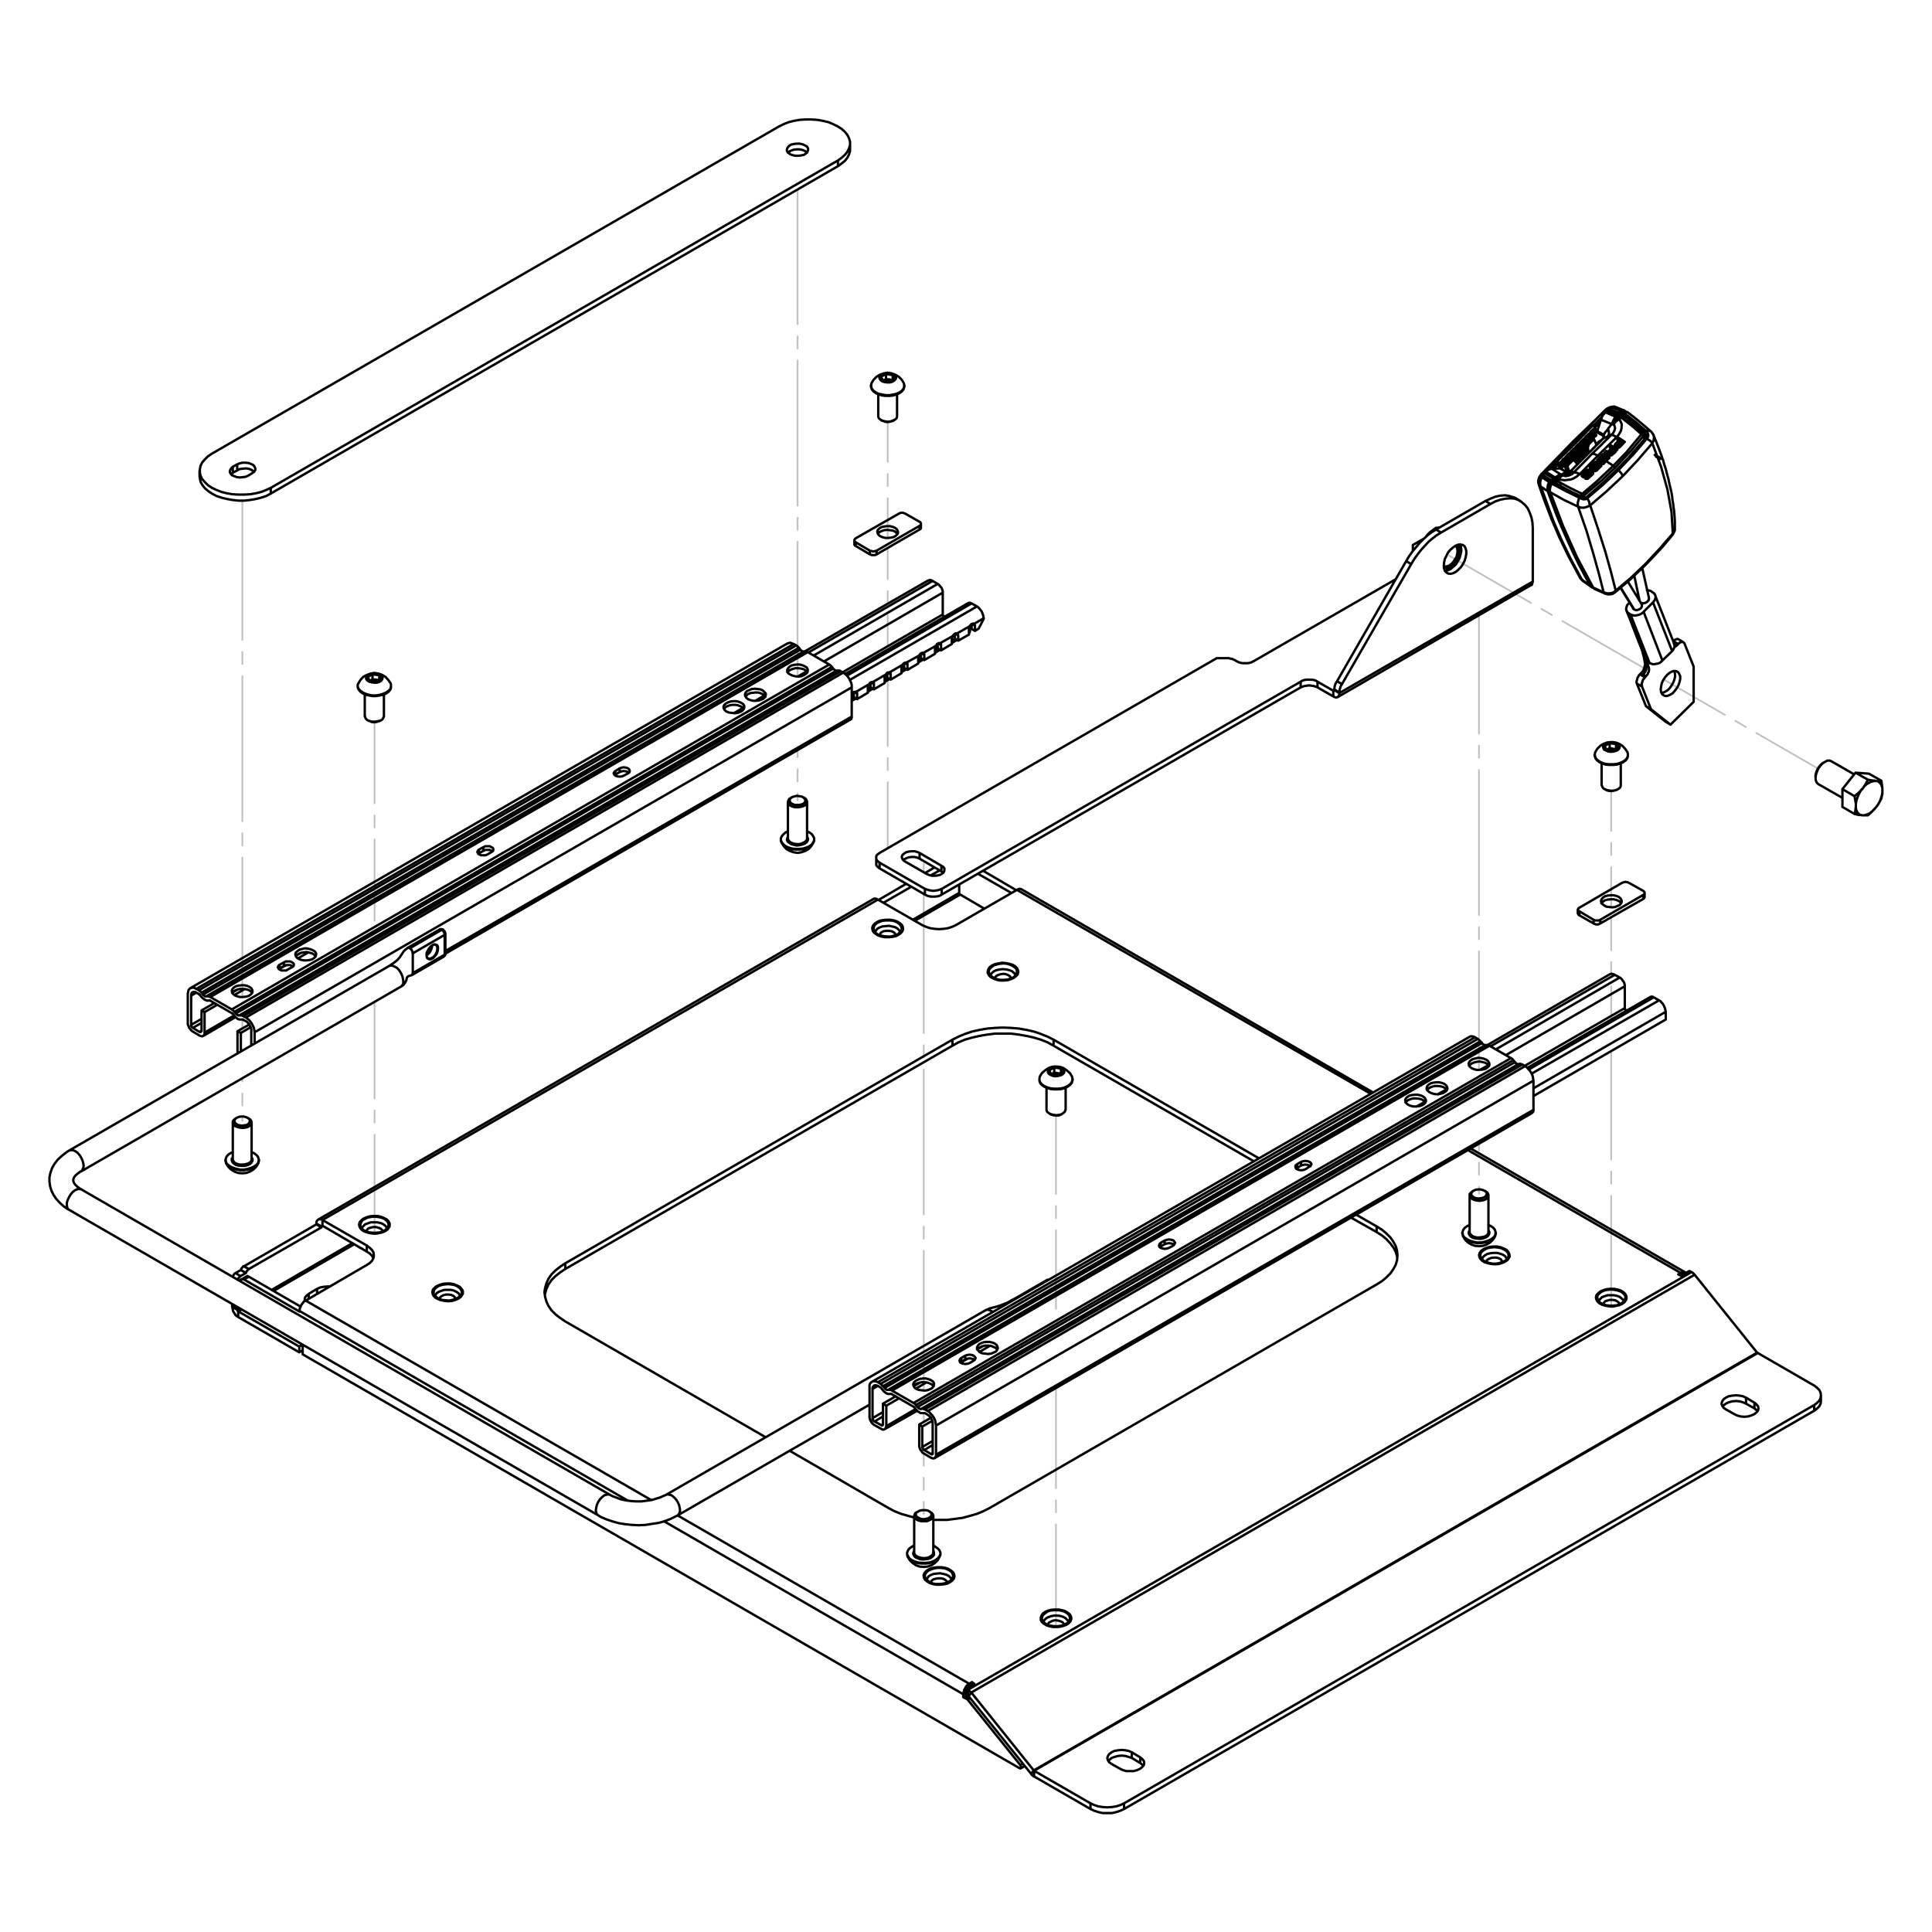 <?xml version="1.0" encoding="UTF-8" standalone="no"?>
<!-- Created with Inkscape (http://www.inkscape.org/) -->

<svg version="1.1" id="svg2" xml:space="preserve" width="1000" height="1000" viewBox="0 0 1000 1000" sodipodi:docname="FRM-02-405.svg" inkscape:version="1.1.1 (3bf5ae0d25, 2021-09-20)" inkscape:export-filename="C:\Users\Lynne\OneDrive - Carnoisseur\Carnoisseur\Images\Cobra\diagrams\subframes-simple\FRM-02-405.png" inkscape:export-xdpi="96" inkscape:export-ydpi="96" xmlns:inkscape="http://www.inkscape.org/namespaces/inkscape" xmlns:sodipodi="http://sodipodi.sourceforge.net/DTD/sodipodi-0.dtd" xmlns="http://www.w3.org/2000/svg" xmlns:svg="http://www.w3.org/2000/svg"><defs id="defs6" /><sodipodi:namedview id="namedview4" pagecolor="#ffffff" bordercolor="#666666" borderopacity="1.0" inkscape:pageshadow="2" inkscape:pageopacity="0.0" inkscape:pagecheckerboard="0" showgrid="false" inkscape:zoom="0.66368527" inkscape:cx="925.89067" inkscape:cy="650.15757" inkscape:window-width="1920" inkscape:window-height="1017" inkscape:window-x="-8" inkscape:window-y="-8" inkscape:window-maximized="1" inkscape:current-layer="g8" /><g id="g8" inkscape:groupmode="layer" inkscape:label="FRM-02-405" transform="matrix(1.333,0,0,-1.333,0,1122.52)"><g id="g196" transform="matrix(1.304,0,0,1.304,410.027,408.987)"><path d="M 0,0 V -57.583" style="fill:none;stroke:#c0c0c0;stroke-width:0.51;stroke-linecap:round;stroke-linejoin:round;stroke-miterlimit:10;stroke-dasharray:43.2, 3.6, 3.6, 3.6;stroke-dashoffset:19.809;stroke-opacity:1" id="path198" /></g><g id="g200" transform="matrix(1.304,0,0,1.304,410.027,303.257)"><path d="M 0,0 V -70.624" style="fill:none;stroke:#c0c0c0;stroke-width:0.51;stroke-linecap:round;stroke-linejoin:round;stroke-miterlimit:10;stroke-dasharray:43.2, 3.6, 3.6, 3.6;stroke-dashoffset:13.288;stroke-opacity:1" id="path202" /></g><g id="g204" transform="matrix(1.304,0,0,1.304,625.615,534.952)"><path d="M 0,0 V -34.576" style="fill:none;stroke:#c0c0c0;stroke-width:0.51;stroke-linecap:round;stroke-linejoin:round;stroke-miterlimit:10;stroke-dasharray:43.2, 3.6, 3.6, 3.6;stroke-dashoffset:31.312;stroke-opacity:1" id="path206" /></g><g id="g208" transform="matrix(1.304,0,0,1.304,625.615,485.984)"><path d="M 0,0 V -30.412" style="fill:none;stroke:#c0c0c0;stroke-width:0.51;stroke-linecap:round;stroke-linejoin:round;stroke-miterlimit:10;stroke-dasharray:43.2, 3.6, 3.6, 3.6;stroke-dashoffset:33.394;stroke-opacity:1" id="path210" /></g><g id="g212" transform="matrix(1.304,0,0,1.304,625.615,434.045)"><path d="M 0,0 V -75.48" style="fill:none;stroke:#c0c0c0;stroke-width:0.51;stroke-linecap:round;stroke-linejoin:round;stroke-miterlimit:10;stroke-dasharray:43.2, 3.6, 3.6, 3.6;stroke-dashoffset:10.86;stroke-opacity:1" id="path214" /></g><g id="g216" transform="matrix(1.304,0,0,1.304,344.697,678.266)"><path d="M 0,0 V -34.576" style="fill:none;stroke:#c0c0c0;stroke-width:0.51;stroke-linecap:round;stroke-linejoin:round;stroke-miterlimit:10;stroke-dasharray:43.2, 3.6, 3.6, 3.6;stroke-dashoffset:31.312;stroke-opacity:1" id="path218" /></g><g id="g220" transform="matrix(1.304,0,0,1.304,344.697,629.298)"><path d="M 0,0 V -29.223" style="fill:none;stroke:#c0c0c0;stroke-width:0.51;stroke-linecap:round;stroke-linejoin:round;stroke-miterlimit:10;stroke-dasharray:43.2, 3.6, 3.6, 3.6;stroke-dashoffset:33.988;stroke-opacity:1" id="path222" /></g><g id="g224" transform="matrix(1.304,0,0,1.304,344.697,578.042)"><path d="M 0,0 V -50.035" style="fill:none;stroke:#c0c0c0;stroke-width:0.51;stroke-linecap:round;stroke-linejoin:round;stroke-miterlimit:10;stroke-dasharray:43.2, 3.6, 3.6, 3.6;stroke-dashoffset:23.583;stroke-opacity:1" id="path226" /></g><g id="g228" transform="matrix(1.304,0,0,1.304,145.441,363.925)"><path d="M 0,0 V 68.409" style="fill:none;stroke:#c0c0c0;stroke-width:0.51;stroke-linecap:round;stroke-linejoin:round;stroke-miterlimit:10;stroke-dasharray:43.2, 3.6, 3.6, 3.6;stroke-dashoffset:14.395;stroke-opacity:1" id="path230" /></g><g id="g232" transform="matrix(1.304,0,0,1.304,145.441,484.543)"><path d="M 0,0 V 59.203" style="fill:none;stroke:#c0c0c0;stroke-width:0.51;stroke-linecap:round;stroke-linejoin:round;stroke-miterlimit:10;stroke-dasharray:43.2, 3.6, 3.6, 3.6;stroke-dashoffset:18.998;stroke-opacity:1" id="path234" /></g><g id="g236" transform="matrix(1.304,0,0,1.304,94.102,406.851)"><path d="M 0,0 V 12.75" style="fill:none;stroke:#c0c0c0;stroke-width:0.51;stroke-linecap:round;stroke-linejoin:round;stroke-miterlimit:10;stroke-dasharray:43.2, 3.6, 3.6, 3.6;stroke-dashoffset:42.225;stroke-opacity:1" id="path238" /></g><g id="g240" transform="matrix(1.304,0,0,1.304,94.102,442.763)"><path d="M 0,0 V 2.7" style="fill:none;stroke:#c0c0c0;stroke-width:0.51;stroke-linecap:round;stroke-linejoin:round;stroke-miterlimit:10;stroke-dasharray:43.2, 3.6, 3.6, 3.6;stroke-dashoffset:0;stroke-opacity:1" id="path242" /></g><g id="g244" transform="matrix(1.304,0,0,1.304,94.102,454.988)"><path d="M 0,0 V 147.83" style="fill:none;stroke:#c0c0c0;stroke-width:0.51;stroke-linecap:round;stroke-linejoin:round;stroke-miterlimit:10;stroke-dasharray:43.2, 3.6, 3.6, 3.6;stroke-dashoffset:1.685;stroke-opacity:1" id="path246" /></g><g id="g248" transform="matrix(1.304,0,0,1.304,309.69,531.309)"><path d="M 0,0 V 14.964" style="fill:none;stroke:#c0c0c0;stroke-width:0.51;stroke-linecap:round;stroke-linejoin:round;stroke-miterlimit:10;stroke-dasharray:43.2, 3.6, 3.6, 3.6;stroke-dashoffset:41.118;stroke-opacity:1" id="path250" /></g><g id="g252" transform="matrix(1.304,0,0,1.304,309.69,768.495)"><path d="M 0,0 V -145.008" style="fill:none;stroke:#c0c0c0;stroke-width:0.51;stroke-linecap:round;stroke-linejoin:round;stroke-miterlimit:10;stroke-dasharray:43.2, 3.6, 3.6, 3.6;stroke-dashoffset:3.096;stroke-opacity:1" id="path254" /></g><g id="g256" transform="matrix(1.304,0,0,1.304,705.8,543.723)"><path d="M 0,0 -45.911,26.504" style="fill:none;stroke:#c0c0c0;stroke-width:0.51;stroke-linecap:round;stroke-linejoin:round;stroke-miterlimit:10;stroke-dasharray:43.2, 3.6, 3.6, 3.6;stroke-dashoffset:22.094;stroke-opacity:1" id="path258" /></g><g id="g260" transform="matrix(1.304,0,0,1.304,562.73,626.316)"><path d="M 0,0 58.031,-33.501" style="fill:none;stroke:#c0c0c0;stroke-width:0.51;stroke-linecap:round;stroke-linejoin:round;stroke-miterlimit:10;stroke-dasharray:43.2, 3.6, 3.6, 3.6;stroke-dashoffset:15.096;stroke-opacity:1" id="path262" /></g><g id="g264" transform="matrix(1.304,0,0,1.304,358.687,254.11)"><path d="M 0,0 V 18.18" style="fill:none;stroke:#c0c0c0;stroke-width:0.51;stroke-linecap:round;stroke-linejoin:round;stroke-miterlimit:10;stroke-dasharray:43.2, 3.6, 3.6, 3.6;stroke-dashoffset:39.51;stroke-opacity:1" id="path266" /></g><g id="g268" transform="matrix(1.304,0,0,1.304,358.687,290.021)"><path d="M 0,0 V 2.7" style="fill:none;stroke:#c0c0c0;stroke-width:0.51;stroke-linecap:round;stroke-linejoin:round;stroke-miterlimit:10;stroke-dasharray:43.2, 3.6, 3.6, 3.6;stroke-dashoffset:0;stroke-opacity:1" id="path270" /></g><g id="g272" transform="matrix(1.304,0,0,1.304,358.687,302.246)"><path d="M 0,0 V 147.9" style="fill:none;stroke:#c0c0c0;stroke-width:0.51;stroke-linecap:round;stroke-linejoin:round;stroke-miterlimit:10;stroke-dasharray:43.2, 3.6, 3.6, 3.6;stroke-dashoffset:1.65;stroke-opacity:1" id="path274" /></g><g id="g276" transform="matrix(1.304,0,0,1.304,358.687,503.46)"><path d="M 0,0 V 2.538" style="fill:none;stroke:#c0c0c0;stroke-width:0.51;stroke-linecap:round;stroke-linejoin:round;stroke-miterlimit:10;stroke-dasharray:43.2, 3.6, 3.6, 3.6;stroke-dashoffset:0;stroke-opacity:1" id="path278" /></g><g id="g280" transform="matrix(1.304,0,0,1.304,574.276,378.566)"><path d="M 0,0 V 14.964" style="fill:none;stroke:#c0c0c0;stroke-width:0.51;stroke-linecap:round;stroke-linejoin:round;stroke-miterlimit:10;stroke-dasharray:43.2, 3.6, 3.6, 3.6;stroke-dashoffset:41.118;stroke-opacity:1" id="path282" /></g><g id="g284" transform="matrix(1.304,0,0,1.304,574.276,426.703)"><path d="M 0,0 V 135.368" style="fill:none;stroke:#c0c0c0;stroke-width:0.51;stroke-linecap:round;stroke-linejoin:round;stroke-miterlimit:10;stroke-dasharray:43.2, 3.6, 3.6, 3.6;stroke-dashoffset:7.916;stroke-opacity:1" id="path286" /></g><g id="g296" transform="matrix(1.304,0,0,1.304,96.654,407.766)"><path d="M 0,0 -0.3,0.2 M -3.7,0.2 -4,0 m 4.8,-12.1 v 10.9 m -5.6,0 V -12.1 M 3,-12.5 v 0.2 m -10,0 v -0.2 m 0.2,-0.8 0.6,-1 0.9,-0.9 1,-0.6 1.1,-0.4 1.2,-0.1 1.2,0.1 1.1,0.4 1,0.6 0.9,0.9 0.6,1 m 200.1,-103.9 -0.3,0.2 m -3.3,0 -0.4,-0.2 m 4.9,-12.1 v 11 m -5.7,0 v -11 m 7.8,-0.4 v 0.2 m -9.9,0 v -0.2 m 0.1,-0.7 0.7,-1.1 0.8,-0.8 1,-0.7 1.1,-0.4 1.2,-0.1 1.2,0.1 1.2,0.4 1,0.7 0.8,0.8 0.6,1.1 m 162.6,108.7 -0.3,0.2 m -3.4,0 -0.3,-0.2 m 4.8,-12.1 v 11 m -5.6,0 v -11 m 7.8,-0.4 v 0.2 m -10,0 v -0.2 m 0.2,-0.8 0.6,-1 0.9,-0.9 1,-0.6 1.1,-0.4 1.2,-0.1 1.2,0.1 1.1,0.4 1,0.6 0.9,0.9 0.6,1 M 165.4,95.5 165,95.7 m -3.3,0 -0.3,-0.2 m 4.8,-12.1 v 10.9 m -5.7,0 V 83.4 m 7.8,-0.5 v 0.2 m -9.9,0 v -0.2 m 0.2,-0.7 0.6,-1 0.8,-0.9 1,-0.6 1.2,-0.4 1.2,-0.2 1.1,0.2 1.2,0.4 1,0.6 0.8,0.9 0.6,1 M 395.7,62.3 v -1.2 m 19.9,4.9 v 1.2 m -235.3,105 V 171 m 19.8,4.9 v 1.2 m -157.9,-47.5 -0.7,1 -0.8,0.9 -1,0.6 -1.1,0.4 -1.2,0.2 -1.2,-0.2 -1.1,-0.4 -1.1,-0.6 -0.8,-0.9 -0.6,-1 m -0.2,-0.7 v -0.2 m 9.9,0 v 0.2 m -7.8,-2.6 v -6.5 m 5.7,0 v 6.5 m -4.8,-7.7 0.3,-0.2 m 3.3,0 0.4,0.2 m 371.1,-9.5 -0.7,1 -0.8,0.9 -1,0.6 -1.1,0.4 -1.2,0.1 -1.2,-0.1 -1.1,-0.4 -1,-0.6 -0.9,-0.9 -0.6,-1 m -0.2,-0.8 v -0.2 m 9.9,0 v 0.2 m -7.8,-2.5 v -6.5 m 5.7,0 v 6.5 m -4.8,-7.7 0.3,-0.2 m 3.3,0 0.4,0.2 m -162.6,-85.6 -0.6,1 -0.9,0.8 -1,0.7 -1.1,0.4 -1.2,0.1 -1.2,-0.1 -1.1,-0.4 -1,-0.7 -0.9,-0.8 -0.6,-1 m -0.1,-0.8 v -0.2 m 9.9,0 v 0.2 M 237.5,9.1 V 2.6 m 5.7,0 v 6.5 m -4.9,-7.6 0.4,-0.2 m 3.3,0 0.3,0.2 M 195,219 l -0.6,1 -0.9,0.9 -1,0.6 -1.1,0.4 -1.2,0.2 -1.2,-0.2 -1.1,-0.4 -1,-0.6 -0.9,-0.9 -0.6,-1 m -0.2,-0.7 V 218 m 10,0 v 0.3 m -7.8,-2.6 v -6.5 m 5.6,0 v 6.5 m -4.8,-7.7 0.3,-0.2 m 3.4,0 0.3,0.2 M 478,102.5 l -6.8,3.9 m -3.9,-6.8 7.2,-4.1 m -5.2,10.7 -0.4,-0.2 m -2.4,-4.1 v -0.5 m -114.7,73.2 h -0.1 M 229,43.3 v 0.4 m -9,0 v -0.4 m -25.3,12.8 v 0.5 m -9,0 v -0.5 m 189.7,-97.3 v 0.5 m -9,0 v -0.5 m 43.8,-12.6 v 0.5 m -9,0 v -0.5 m -337.5,1.6 v 0.5 m -9,0 v -0.5 m -12.8,20.1 v 0.5 m -9,0 v -0.5 M 210,-136.7 v 0.5 m -9,0 v -0.5 m 43.8,-12.6 v 0.5 m -9,0 v -0.5 m 161.8,340.9 v -0.1 m 2,0.4 v 0.2 m 2.4,2.2 v 0.1 m -2,-0.5 0.1,-0.1 m 4.1,2.7 -0.1,0.1 m -0.6,0.3 -0.1,0.2 m 1.8,1.2 0.1,-0.1 m 2.2,2.4 v -0.1 m 7.8,3.1 v 0.1 l -0.1,0.1 v 0.1 l -0.1,0.1 m 0.7,-1.4 -0.5,1.1 m -21.6,-10.8 -0.1,-0.1 m -1.3,-0.2 h -0.1 l -0.1,0.1 m 11,9.7 -9.4,-9.5 m -1.6,-0.2 -1.6,0.9 m 19.6,14.6 -1.2,0.8 m 0,0 -0.5,0.3 m 0.1,-0.1 -0.8,0.4 m 0,0 -3,1.3 m -1.3,-7.9 v -0.3 l -0.2,-0.2 m 0,0 -0.1,-0.1 m -8.4,-6.5 -0.4,0.3 m 6.3,5.9 -0.3,0.1 m 8.1,-44.1 3.8,-6.2 m 2.5,1.3 -4.1,6.7 m 6.3,-4.9 -2,8.9 m -2.4,-2.2 1.6,-7.5 m -3.9,-3 1,-2.4 0.8,-2.1 0.7,-1.8 0.5,-1.3 0.5,-1.3 0.6,-1.5 0.6,-1.6 0.5,-1.9 0.4,-2.2 m 8.6,6.3 -5.7,14.5 m -3,-20.8 0.1,-0.1 m 11.4,6.8 -1.5,0.9 m -31,53.2 -0.4,0.3 m 6.3,5.9 -0.3,0.1 m -12.7,-12.5 -2.1,1.5 m -0.7,0.6 -0.3,-0.4 -0.4,-0.7 -0.2,-0.9 0.1,-0.8 m 1.4,2.2 v 0.1 m -1.4,-2.3 1.7,-4.8 2.1,-5.5 m -0.4,15.8 -2.4,-2.5 m 9.1,9.4 -6.7,-6.9 m 13.8,13.8 -7.1,-6.9 m -1.2,-5.8 v 0 m 16.7,15.2 -2.7,1.1 m 0,0 -0.3,0.1 h -0.5 l -0.9,-0.2 -0.1,-0.1 m -1.1,-0.6 v 0 l -0.3,-0.3 m 0,0 -2.5,-2.5 m -13.4,-29.6 2.4,-5.6 m 0,0 2.7,-5.6 3.5,-6.5 m 0.8,-0.9 2.7,-1.9 m -3.5,2.8 0.3,-0.4 0.5,-0.5 m 18.7,42.6 -1.8,-2.1 -3.4,-3.9 -3.6,-3.7 -3.8,-3.6 -3.9,-3.4 -1.4,-1.2 m 0.2,0.1 -0.2,-0.1 h -0.2 -0.5 l -0.4,0.2 -0.2,0.1 -0.2,0.1 m -8.2,4.1 v 0 h -0.1 m -0.1,0 h -0.2 l -0.2,-0.1 m 30.6,14.3 -0.4,0.6 -0.4,0.5 m -1.6,-0.8 0.1,-0.5 v -0.3 -0.2 l -0.1,-0.1 m 1.6,1.9 -2.7,2.3 -2.3,1.9 -2.1,1.6 m 14.2,-34.7 v 2.1 l -0.1,1.7 -0.1,1.3 -0.2,1.3 -0.1,1 -0.2,1 -0.1,1.1 -0.2,1.2 -0.3,1.3 -0.3,1.2 -0.3,1.5 -0.4,1.4 -0.4,1.6 -0.5,1.5 -0.3,1.2 -0.2,0.4 -0.2,0.7 -0.6,1.6 -0.8,2.1 -1.1,2.7 m -8.9,6.9 v -0.1 m 0.1,0.1 h -0.1 m -0.1,-0.1 -0.5,-0.2 m 0.5,0.2 v 0 m -5.3,-54.1 0.7,-0.2 h 0.7 l 0.7,0.1 0.8,0.5 m 0,0 4.5,3.8 4.4,4.2 m -15,-7 3.2,-1.4 m -4.3,2.6 0.4,-0.2 m 15.8,6.1 2.3,2.4 2.8,3 3.1,3.7 m -8.3,-9.2 0.1,0.1 m 8.2,9.1 0.2,0.4 0.2,0.4 0.2,0.5 v 0.5 m -300.5,-287.8 -0.5,-0.2 -1.1,-0.5 -1.3,-0.4 -1.3,-0.4 -1.5,-0.2 -1.5,-0.2 h -1.6 l -1.5,0.1 -1.5,0.2 -1.5,0.3 -1.3,0.5 -1.1,0.4 -0.8,0.4 m -3.5,-6.1 0.8,-0.5 1.7,-0.7 1.8,-0.6 1.8,-0.5 1.9,-0.3 2,-0.2 2,-0.1 2,0.1 1.9,0.3 2,0.3 1.8,0.5 1.8,0.7 1.6,0.8 0.4,0.2 m 0,0 57.2,33 m 34.5,28.1 -95.2,-55 m -177.6,84.9 157.6,-91 m 3.5,6.1 -157.5,91 m 278,-32.5 -1,-0.5 -1,-0.6 -2.2,-0.9 -1.6,-0.5 -1.6,-0.4 -1.2,-0.5 m 18.1,8.9 -9.5,-5.5 m 10,5.6 h -0.2 l -0.3,-0.1 m -287.5,27 -0.5,0.3 -0.7,0.5 -0.6,0.6 -0.3,0.4 -0.2,0.4 -0.1,0.4 v 0.3 l 0.1,0.4 0.2,0.4 0.4,0.5 0.6,0.5 0.8,0.6 0.3,0.1 m -3.6,6.2 -0.8,-0.5 -1.4,-1.1 -1.2,-1.1 -1,-1.3 -0.7,-1.2 -0.5,-1.4 -0.3,-1.4 v -1.3 l 0.2,-1.4 0.4,-1.3 0.6,-1.2 0.8,-1.2 1,-1.1 1.2,-1.1 1.3,-0.9 0.4,-0.2 m 3.6,11.5 95.2,55 m -3.6,6.1 -95.2,-54.9 m 98.8,48.8 0.7,0.5 0.4,0.5 0.5,0.9 v 0.3 l 0.1,0.2 v 0.2 l 0.2,0.3 0.5,0.3 0.8,0.2 m -1.2,8.1 -0.7,-0.5 -0.5,-0.5 -0.6,-0.9 -0.4,-0.6 -0.3,-0.4 -0.6,-0.7 -1,-0.8 -1.5,-1 m 15.1,10.9 -9.6,-5.5 m 1.3,-8.1 9.5,5.5 m 0.5,6.8 -0.1,0.4 -0.1,0.3 -0.3,0.3 -0.2,0.3 m 0.7,-7.2 V 55 m -0.7,1.3 h -0.1 m 0,0 -0.2,0.1 H 57.3 57 l -0.2,-0.1 m 1.2,-8.1 0.2,0.2 0.2,0.2 0.1,0.2 v 0.3 M 417.3,36.2 380.7,15.1 M 405.3,43 368.8,21.9 M 58.5,49.1 179.1,118.8 M 160.4,141.5 -17.5,38.8 m 3.9,-14.2 9.6,5.6 M 204.2,-101.1 382,1.6 M 363.4,24.3 185.5,-78.4 m 3.8,-14.1 9.7,5.5 m 15.2,240.5 -36.6,-21.1 m 1.9,-8 1.3,0.7 m 3.5,2 1.5,0.9 m 3.5,2 1.5,0.9 m 3.5,2 1.5,0.9 m 3.5,2 1.5,0.9 m 3.5,2 1.5,0.9 m 3.5,2 1.5,0.9 m -8.6,17.7 -36.7,-21.1 m -180.2,53.8 v -1.7 M 179,288.6 v 1.8 m 7.8,-212.7 v -1.8 m 137.4,49.6 57.5,33.3 m -3.1,25.1 -1.5,0.9 m -147.3,-378.3 1.2,0.7 m 237.1,108.7 v 1.7 m -40.4,36.6 -63.9,36.9 M 334.7,7.8 230,68.3 M -0.7,-47 -2.2,-47.9 M 186,65.4 20.6,-30.1 M -3.7,0.2 -3,0.5 -2.3,0.6 h 0.8 L -0.8,0.4 -0.2,0.1 0.2,-0.3 0.3,-0.7 0.2,-1.1 -0.1,-1.5 -0.6,-1.9 -1.3,-2 -2.1,-2.1 -2.9,-2 -3.5,-1.8 -4,-1.4 -4.3,-1 v 0.4 l 0.2,0.4 0.4,0.4 M 0,0 0.4,-0.3 0.7,-0.7 0.8,-1.2 0.7,-1.7 0.3,-2.1 l -0.6,-0.4 -0.8,-0.2 -0.8,-0.1 -0.8,0.1 -0.8,0.2 -0.7,0.3 -0.4,0.4 -0.2,0.5 v 0.5 L -4.5,-0.4 -4,0 m -1.5,-10.3 0.7,0.3 m 5.6,0 0.7,-0.3 0.7,-0.5 0.5,-0.6 0.2,-0.6 v -0.6 l -0.2,-0.7 -0.5,-0.5 -0.7,-0.5 -0.9,-0.4 -1,-0.3 -1.1,-0.2 h -1.1 l -1,0.2 -1,0.3 -0.9,0.4 -0.7,0.5 -0.5,0.5 -0.2,0.7 v 0.6 l 0.2,0.6 0.5,0.6 0.7,0.5 M 3,-12.5 2.9,-12.9 2.7,-13.5 2.2,-14.1 1.5,-14.6 0.6,-15 l -1,-0.2 -1.1,-0.2 h -1.1 l -1,0.2 -1,0.2 -0.9,0.4 -0.7,0.5 -0.5,0.6 -0.2,0.6 -0.1,0.4 m 206.3,-104.5 0.6,0.3 0.7,0.1 h 0.8 l 0.7,-0.1 0.6,-0.3 0.4,-0.4 0.2,-0.5 -0.1,-0.4 -0.4,-0.4 -0.5,-0.3 -0.7,-0.2 -0.8,-0.1 -0.7,0.1 -0.7,0.3 -0.5,0.3 -0.3,0.4 v 0.5 l 0.2,0.4 0.5,0.3 m 3.6,-0.2 0.4,-0.2 0.4,-0.5 0.1,-0.5 -0.2,-0.4 -0.4,-0.5 -0.6,-0.3 -0.7,-0.3 h -0.9 -0.8 l -0.8,0.2 -0.6,0.3 -0.5,0.4 -0.2,0.5 0.1,0.5 0.2,0.5 0.5,0.3 m -1.5,-10.3 0.7,0.4 m 5.7,0 0.6,-0.4 0.7,-0.5 0.5,-0.5 0.3,-0.7 v -0.6 l -0.3,-0.6 -0.5,-0.6 -0.7,-0.5 -0.8,-0.4 -1,-0.3 -1.1,-0.1 h -1.1 l -1.1,0.1 -1,0.3 -0.9,0.4 -0.7,0.5 -0.4,0.6 -0.3,0.6 v 0.6 l 0.3,0.7 0.4,0.5 0.7,0.5 m 8.5,-2.2 v -0.3 l -0.3,-0.6 -0.5,-0.6 -0.7,-0.5 -0.8,-0.4 -1,-0.3 -1.1,-0.1 h -1.1 l -1.1,0.1 -1,0.3 -0.9,0.4 -0.7,0.5 -0.4,0.6 -0.3,0.6 v 0.3 m 168.6,108.2 0.7,0.3 0.7,0.1 h 0.8 l 0.7,-0.2 0.6,-0.3 0.4,-0.4 0.1,-0.4 -0.1,-0.4 -0.3,-0.4 -0.5,-0.3 -0.7,-0.2 -0.8,-0.1 -0.8,0.1 -0.6,0.2 -0.5,0.4 -0.3,0.4 v 0.4 l 0.2,0.4 0.4,0.4 m 3.7,-0.2 0.4,-0.3 0.3,-0.4 0.1,-0.5 -0.1,-0.5 -0.4,-0.4 -0.6,-0.4 -0.8,-0.2 -0.8,-0.1 -0.8,0.1 -0.8,0.2 -0.6,0.3 -0.5,0.4 -0.2,0.5 v 0.5 l 0.3,0.4 0.5,0.4 m -1.5,-10.3 0.7,0.3 m 5.6,0 0.7,-0.3 0.7,-0.5 0.5,-0.6 0.2,-0.6 v -0.6 l -0.2,-0.7 -0.5,-0.5 -0.7,-0.5 -0.9,-0.4 -1,-0.3 -1,-0.2 h -1.2 l -1,0.2 -1,0.3 -0.9,0.4 -0.7,0.5 -0.5,0.5 -0.2,0.7 v 0.6 l 0.2,0.6 0.5,0.6 0.7,0.5 m 8.5,-2.2 -0.1,-0.4 -0.2,-0.6 -0.5,-0.6 -0.7,-0.5 -0.9,-0.4 -1,-0.2 -1,-0.2 h -1.2 l -1,0.2 -1,0.2 -0.9,0.4 -0.7,0.5 -0.5,0.6 -0.2,0.6 -0.1,0.4 m -199.6,129.9 0.6,0.2 0.8,0.2 0.7,-0.1 0.8,-0.1 0.5,-0.3 0.4,-0.4 0.2,-0.4 -0.1,-0.5 -0.3,-0.4 -0.6,-0.3 -0.7,-0.2 h -0.7 -0.8 l -0.7,0.3 -0.5,0.3 -0.2,0.4 -0.1,0.5 0.2,0.4 0.5,0.4 m 3.7,-0.2 0.4,-0.3 0.3,-0.5 0.1,-0.4 -0.2,-0.5 -0.4,-0.5 -0.6,-0.3 -0.7,-0.2 -0.8,-0.1 h -0.9 l -0.8,0.2 -0.6,0.3 -0.4,0.5 -0.3,0.4 0.1,0.5 0.2,0.5 0.6,0.4 m -1.6,-10.3 0.7,0.3 m 5.7,0 0.7,-0.3 0.7,-0.5 0.4,-0.6 0.3,-0.6 v -0.7 l -0.3,-0.6 -0.4,-0.6 -0.7,-0.5 -0.9,-0.4 -1,-0.3 -1.1,-0.1 h -1.1 l -1.1,0.1 -1,0.3 -0.9,0.4 -0.6,0.5 -0.5,0.6 -0.3,0.6 v 0.7 l 0.3,0.6 0.5,0.6 0.6,0.5 m 8.5,-2.3 V 82.6 L 168,82 l -0.4,-0.6 -0.7,-0.5 -0.9,-0.4 -1,-0.3 -1.1,-0.1 h -1.1 l -1.1,0.1 -1,0.3 -0.9,0.4 -0.6,0.5 -0.5,0.6 -0.3,0.6 v 0.3 m 245.1,-19.4 0.7,-0.4 0.8,-0.1 0.9,-0.1 0.9,0.1 0.7,0.3 0.7,0.3 0.4,0.5 0.2,0.5 -0.1,0.5 -0.3,0.5 -0.5,0.4 -0.7,0.3 -0.9,0.2 h -0.8 l -0.9,-0.1 -0.8,-0.2 -0.6,-0.4 -0.4,-0.5 -0.2,-0.5 0.1,-0.5 0.3,-0.4 0.5,-0.4 m 7.4,6.7 -0.2,0.1 -0.2,0.1 h -0.3 l -0.3,0.1 -0.2,-0.1 h -0.3 l -0.2,-0.1 -0.3,-0.1 m 6.3,-2.4 -4.3,2.4 m 4.3,-3.6 0.2,0.1 0.1,0.2 0.1,0.1 v 0.2 0.1 l -0.1,0.2 -0.1,0.1 -0.2,0.2 m -12.8,-8.6 12.8,7.4 m -14.8,-7.4 0.2,-0.1 0.3,-0.1 h 0.2 0.3 0.3 0.3 l 0.2,0.1 0.2,0.1 m -6.2,2.5 4.2,-2.5 m -4.2,3.6 -0.2,-0.1 -0.1,-0.1 -0.1,-0.2 -0.1,-0.1 0.1,-0.2 0.1,-0.2 0.1,-0.1 0.2,-0.1 m 12.7,8.5 -12.7,-7.4 m 4.2,-3.6 v -1.1 m 2,1.1 v -1.1 m -2,0 0.2,-0.1 0.3,-0.1 0.2,-0.1 h 0.3 0.3 l 0.3,0.1 0.2,0.1 0.2,0.1 m -6.2,3.6 v -1.2 m 0,0 4.2,-2.4 m 14.8,8.5 v -1.2 m -12.8,-7.3 12.8,7.3 m -19.5,-4.3 0.1,-0.2 0.1,-0.1 0.1,-0.2 0.2,-0.1 m 12.4,3.6 -0.2,0.3 -0.5,0.4 -0.7,0.3 -0.9,0.2 h -0.8 l -0.9,-0.1 -0.8,-0.2 -0.6,-0.4 -0.4,-0.4 -0.1,-0.1 m 12.5,1.3 0.2,0.2 0.1,0.1 0.1,0.2 V 66 m -223.2,109.9 -0.7,0.3 -0.8,0.2 H 190 l -0.9,-0.1 -0.8,-0.2 -0.6,-0.4 -0.4,-0.4 -0.2,-0.5 0.1,-0.5 0.3,-0.5 0.5,-0.4 0.7,-0.3 0.8,-0.2 h 0.9 l 0.9,0.1 0.8,0.2 0.6,0.4 0.4,0.4 0.2,0.5 -0.1,0.5 -0.3,0.5 -0.5,0.4 m -7.5,-6.8 0.3,-0.1 h 0.2 l 0.3,-0.1 h 0.2 0.3 l 0.3,0.1 h 0.2 l 0.2,0.1 m -6.2,2.5 4.2,-2.5 m -4.2,3.7 -0.2,-0.2 -0.1,-0.1 -0.1,-0.2 v -0.1 -0.2 l 0.1,-0.1 0.1,-0.2 0.2,-0.1 m 12.8,8.5 -12.8,-7.3 m 14.8,7.3 -0.2,0.1 -0.3,0.1 -0.3,0.1 h -0.2 -0.3 l -0.3,-0.1 -0.2,-0.1 -0.2,-0.1 m 6.2,-2.4 -4.2,2.4 m 4.2,-3.6 0.2,0.1 0.1,0.2 0.1,0.1 v 0.2 0.2 l -0.1,0.1 -0.1,0.2 -0.2,0.1 m -12.8,-8.6 12.8,7.4 m -14.8,-7.4 V 168 m 2,1.1 V 168 m -2,0 0.3,-0.1 0.2,-0.1 h 0.3 0.2 0.3 0.3 l 0.2,0.1 0.2,0.1 m 12.8,8.5 v -1.1 m -12.8,-7.4 12.8,7.4 m -19,-3.8 v -1.1 m 0,0 4.2,-2.5 m -4.6,3 v -0.1 l 0.1,-0.2 0.1,-0.1 0.2,-0.1 m 11.7,4.3 -0.7,0.3 -0.8,0.1 -0.9,0.1 -0.9,-0.1 -0.8,-0.3 -0.6,-0.3 -0.4,-0.5 m 5.8,0 -0.2,0.2 -0.5,0.5 m 7.3,0.6 0.2,0.1 0.1,0.1 0.1,0.2 v 0.1 m -164.5,-43.7 -0.5,-0.4 -0.2,-0.4 v -0.5 l 0.3,-0.4 0.6,-0.4 0.7,-0.2 0.8,-0.1 h 0.8 l 0.7,0.2 0.6,0.4 0.3,0.4 0.1,0.5 -0.1,0.4 -0.4,0.4 -0.7,0.3 -0.7,0.2 h -0.8 l -0.8,-0.1 -0.7,-0.3 m -3,-2.6 -0.2,-0.4 v -0.6 l 0.3,-0.7 0.5,-0.5 0.7,-0.5 0.8,-0.4 1,-0.3 1.1,-0.2 h 1.1 l 1.1,0.2 1,0.3 0.9,0.4 0.7,0.5 0.5,0.5 0.2,0.7 v 0.6 l -0.1,0.4 m -9.8,-0.9 v -0.4 l 0.3,-0.6 0.5,-0.6 0.7,-0.5 0.8,-0.4 1,-0.2 1.1,-0.2 h 1.1 l 1.1,0.2 1,0.2 0.9,0.4 0.7,0.5 0.5,0.6 0.2,0.6 v 0.4 m -6.4,1.7 -0.5,1.1 m 2.5,-1.4 -2,0.3 m 3.4,0.5 -1.4,-0.8 m 0.9,1.9 0.5,-1.1 m -2.5,1.4 2,-0.3 m -3.4,-0.5 1.4,0.8 m -2.3,-12.5 0.1,-0.2 0.2,-0.5 0.4,-0.4 0.7,-0.3 0.7,-0.2 h 0.9 l 0.8,0.1 0.8,0.2 0.6,0.3 0.3,0.5 0.2,0.4 v 0.1 m -2.4,10.9 h -0.2 -0.2 -0.3 -0.2 l -0.2,-0.1 h -0.2 l -0.2,-0.1 -0.2,-0.1 m 2.5,0 -0.1,0.1 -0.2,0.1 H 38 l -0.2,0.1 m -1.7,-0.3 H 36 m 2.8,0.2 v 1.4 m -2,-1.2 v 1.5 m -0.7,-1.9 0.7,0.4 M 36,130.4 h 0.1 m 1.7,0.3 0.9,-0.2 m -1.9,0.3 1,-0.1 m -2.1,-12.3 h 0.2 l 0.6,-0.3 0.8,-0.1 0.7,0.1 0.7,0.2 0.3,0.1 m 364.9,-6.7 -0.4,-0.4 -0.3,-0.5 0.1,-0.4 0.2,-0.5 0.6,-0.3 0.7,-0.3 0.8,-0.1 0.8,0.1 0.7,0.2 0.6,0.3 0.4,0.5 0.1,0.4 -0.2,0.5 -0.4,0.4 -0.7,0.3 -0.7,0.2 h -0.8 l -0.8,-0.1 -0.7,-0.3 m -3,-2.6 -0.1,-0.4 V 108 l 0.2,-0.6 0.5,-0.6 0.7,-0.5 0.8,-0.4 1,-0.3 1.1,-0.1 h 1.1 l 1.1,0.1 1,0.3 0.9,0.4 0.7,0.5 0.5,0.6 0.2,0.6 v 0.7 l -0.1,0.4 m -9.8,-1 0.1,-0.3 0.2,-0.6 0.5,-0.6 0.7,-0.5 0.8,-0.4 1,-0.3 1.1,-0.1 h 1.1 l 1.1,0.1 1,0.3 0.9,0.4 0.7,0.5 0.5,0.6 0.2,0.6 v 0.3 m -6.4,1.7 -0.5,1.2 m 2.5,-1.5 -2,0.3 m 3.5,0.6 -1.5,-0.9 m 0.9,2 0.6,-1.1 m -2.5,1.4 1.9,-0.3 m -3.4,-0.5 1.5,0.8 m -2.4,-12.5 0.1,-0.2 0.2,-0.5 0.4,-0.4 0.7,-0.3 0.7,-0.2 0.9,-0.1 0.8,0.1 0.8,0.2 0.6,0.4 0.4,0.4 0.1,0.5 v 0.1 m -2.4,10.8 -0.2,0.1 h -0.2 -0.3 l -0.2,-0.1 H 405 l -0.2,-0.1 h -0.2 l -0.2,-0.1 m 2.5,0 -0.1,0.1 h -0.2 l -0.2,0.1 h -0.3 m -1.7,-0.2 -0.1,-0.1 m 2.8,0.3 v 1.4 m -1.9,-1.2 v 1.5 m -0.8,-1.9 0.8,0.4 m -0.9,-0.5 0.1,0.1 m 1.7,0.2 0.9,-0.1 m -1.8,0.3 0.9,-0.2 m -2.1,-12.2 0.2,-0.1 0.6,-0.2 0.8,-0.1 0.7,0.1 0.7,0.2 0.3,0.1 m -168.7,-82.8 -0.5,-0.4 -0.2,-0.5 v -0.4 l 0.3,-0.5 0.5,-0.3 0.7,-0.3 0.8,-0.1 0.8,0.1 0.8,0.2 0.5,0.3 0.4,0.4 0.1,0.5 -0.2,0.5 -0.4,0.4 -0.6,0.3 -0.8,0.1 -0.8,0.1 -0.8,-0.2 -0.6,-0.2 m -3.1,-2.6 -0.1,-0.5 v -0.6 l 0.2,-0.6 0.5,-0.6 0.7,-0.5 0.9,-0.4 1,-0.3 1.1,-0.1 h 1.1 l 1.1,0.1 1,0.3 0.8,0.4 0.7,0.5 0.5,0.6 0.2,0.6 V 12 l -0.1,0.5 m -9.7,-1 v -0.3 l 0.2,-0.6 0.5,-0.6 0.7,-0.5 0.9,-0.4 1,-0.3 1.1,-0.1 h 1.1 l 1.1,0.1 1,0.3 0.8,0.4 0.7,0.5 0.5,0.6 0.2,0.6 0.1,0.3 m -6.4,1.7 -0.6,1.2 m 2.5,-1.5 -1.9,0.3 m 3.4,0.5 -1.5,-0.8 m 1,2 0.5,-1.2 m -2.5,1.5 2,-0.3 m -3.5,-0.5 1.5,0.8 M 237.5,2.6 V 2.5 l 0.2,-0.5 0.5,-0.4 0.6,-0.3 0.8,-0.2 0.8,-0.1 0.9,0.1 0.7,0.2 0.6,0.4 0.4,0.4 0.1,0.5 h 0.1 m -2.4,10.9 -0.3,0.1 h -0.2 -0.2 l -0.2,-0.1 h -0.3 l -0.2,-0.1 h -0.2 l -0.1,-0.1 m 2.4,0 -0.1,0.1 h -0.2 l -0.2,0.1 h -0.2 m -1.7,-0.2 -0.1,-0.1 m 2.8,0.2 v 1.5 m -2,-1.2 v 1.5 m -0.7,-1.9 0.7,0.4 m -0.9,-0.5 0.2,0.1 m 1.7,0.2 0.9,-0.1 m -1.9,0.3 1,-0.2 m -2.1,-12.2 0.1,-0.1 0.7,-0.2 0.7,-0.1 h 0.8 l 0.7,0.2 0.3,0.2 m -53.5,220.3 -0.5,-0.4 -0.3,-0.4 0.1,-0.5 0.3,-0.4 0.5,-0.4 0.7,-0.2 0.8,-0.1 h 0.8 l 0.7,0.2 0.6,0.4 0.4,0.4 0.1,0.4 -0.2,0.5 -0.4,0.4 -0.6,0.3 -0.8,0.2 h -0.8 l -0.8,-0.1 -0.6,-0.3 m -3.1,-2.6 -0.1,-0.4 v -0.7 l 0.2,-0.6 0.5,-0.6 0.7,-0.5 0.9,-0.4 1,-0.2 1.1,-0.2 h 1.1 l 1,0.2 1,0.2 0.9,0.4 0.7,0.5 0.5,0.6 0.2,0.6 v 0.7 L 195,219 m -9.8,-1 0.1,-0.3 0.2,-0.6 0.5,-0.6 0.7,-0.5 0.9,-0.4 1,-0.3 1.1,-0.1 h 1.1 l 1,0.1 1,0.3 0.9,0.4 0.7,0.5 0.5,0.6 0.2,0.6 0.1,0.3 m -6.4,1.8 -0.6,1.1 m 2.5,-1.5 -1.9,0.4 m 3.4,0.5 -1.5,-0.9 m 1,2 0.5,-1.1 m -2.5,1.4 2,-0.3 m -3.5,-0.5 1.5,0.8 m -2.3,-12.5 V 209 l 0.2,-0.5 0.5,-0.4 0.6,-0.3 0.8,-0.2 0.8,-0.1 0.8,0.1 0.8,0.3 0.6,0.3 0.4,0.4 0.1,0.5 v 0.1 m -2.3,10.9 h -0.3 -0.2 -0.2 -0.3 l -0.2,-0.1 h -0.2 l -0.2,-0.1 -0.1,-0.1 m 2.4,0 -0.1,0.1 -0.2,0.1 h -0.2 l -0.2,0.1 m -1.7,-0.3 -0.2,-0.1 m 2.9,0.3 v 1.4 m -2,-1.2 v 1.5 m -0.7,-1.9 0.7,0.4 m -0.9,-0.5 0.2,0.1 m 1.7,0.3 0.9,-0.2 m -1.9,0.3 1,-0.1 m -2.2,-12.3 h 0.2 l 0.7,-0.3 0.7,-0.1 0.8,0.1 0.7,0.2 0.3,0.1 M 480.5,98.2 480.3,98.1 479.8,97.5 479.3,97 478.7,96.5 478.1,96 m -3.6,2.1 3.6,-2.1 m -3.6,2.1 3.9,4.9 m 0,0 3.7,-2.1 m 0,0 -0.7,-1.3 -0.9,-1.4 m 0,0 0.4,0.6 0.5,0.5 0.5,0.4 0.6,0.3 0.5,0.3 0.5,0.1 0.5,0.1 h 0.4 m 2,-2.8 v 0.6 l -0.1,0.5 -0.2,0.5 -0.2,0.4 -0.3,0.3 -0.3,0.3 -0.4,0.2 h -0.5 m 2,-2.8 v -0.6 l -0.1,-0.7 -0.2,-0.6 -0.2,-0.7 -0.3,-0.7 -0.3,-0.6 -0.4,-0.6 -0.5,-0.6 m 0,0 -0.4,-0.5 -0.5,-0.5 -0.5,-0.4 -0.5,-0.4 -0.6,-0.2 -0.5,-0.2 -0.5,-0.1 h -0.4 m 0,0 -0.5,0.1 -0.4,0.1 -0.3,0.3 -0.3,0.3 -0.2,0.4 -0.2,0.5 -0.1,0.5 v 0.6 m 0,0 v 0.6 l 0.1,0.7 0.2,0.7 0.2,0.6 0.3,0.7 0.3,0.6 0.4,0.7 0.5,0.5 m -2.4,-2.2 0.2,-1.1 0.2,-1.1 v -0.4 -0.3 m 5.9,7.4 -0.1,0.1 -1,0.1 -1.2,0.2 m -3.6,-7.8 -0.1,-1 -0.1,-0.9 -0.2,-0.5 m -3.6,2.1 3.6,-2.1 m -3.6,2.1 v 5.3 m 3.9,4.9 4,-0.3 m 0,0 3.7,-2.1 m 0,0 -0.7,-0.1 h -1 m -6.3,-9.8 1.3,-0.3 h 0.5 l 0.6,-0.1 m -9.3,16.1 -0.5,0.2 H 470 l -0.7,-0.4 -0.8,-0.5 -0.6,-0.7 -0.6,-0.8 -0.4,-1 -0.3,-0.9 -0.1,-0.9 0.1,-0.8 0.3,-0.6 0.4,-0.4 m 19.1,-1.9 v 0.7 l -0.3,2.2 m -4,-10.3 1.2,1.1 1.1,1.2 m -3.9,-2.3 h 0.1 0.6 0.2 0.3 0.4 m 2.3,2.3 0.2,0.2 0.8,1.2 0.7,1.3 m 0,0 0.1,0.5 0.2,0.9 v 1 m -17.5,8.3 -0.2,-0.1 -0.6,-0.5 -0.6,-0.7 -0.5,-0.8 -0.3,-0.8 -0.2,-0.8 v -0.4 m -113.2,73.9 -1.2,-0.9 -0.6,-0.5 -0.6,-0.6 -0.3,-0.4 m 3.2,2.1 -0.5,0.3 m 2.5,-11.8 0.5,-0.1 h 0.6 l 0.8,0.3 0.7,0.6 0.7,0.7 0.5,0.8 0.5,0.9 0.3,1 0.1,0.9 -0.1,0.7 -0.3,0.7 -0.3,0.3 m 0,0 0.3,-0.3 0.2,-0.7 0.1,-0.7 -0.1,-0.9 -0.2,-1 -0.5,-0.9 -0.6,-0.8 -0.6,-0.7 -0.7,-0.6 -0.8,-0.3 h -0.6 l -0.5,0.1 m 4.1,5 -0.1,-0.8 -0.2,-0.9 -0.5,-0.8 -0.5,-0.8 -0.6,-0.6 -0.7,-0.5 -0.7,-0.2 H 356 l -0.2,0.1 m 3.5,6.1 0.3,-0.3 0.2,-0.6 0.1,-0.7 m -5.4,7 h -0.3 l -0.3,-0.1 h -0.2 -0.2 l -0.2,-0.1 m -2.7,-2.4 0.5,0.6 0.5,0.5 0.1,0.1 M 220.6,42.4 l 0.7,-0.5 0.8,-0.4 1,-0.2 1.1,-0.2 1.1,0.1 1,0.1 0.9,0.4 0.8,0.4 0.6,0.5 0.3,0.6 0.1,0.6 -0.1,0.7 -0.5,0.5 -0.6,0.5 -0.9,0.4 -1,0.3 -1,0.1 h -1.1 l -1,-0.2 -1,-0.3 -0.8,-0.4 -0.5,-0.6 -0.4,-0.6 -0.1,-0.6 0.2,-0.6 0.4,-0.6 m 7.6,2.5 0.4,-0.5 0.1,-0.6 -0.1,-0.6 -0.3,-0.6 -0.6,-0.5 -0.8,-0.4 -1,-0.3 -1,-0.1 h -1.1 l -1,0.2 -0.9,0.3 -0.7,0.5 -0.5,0.5 -0.3,0.6 -0.1,0.6 0.3,0.6 0.5,0.5 0.7,0.5 0.9,0.3 0.9,0.2 1.1,0.1 1,-0.1 1,-0.3 0.8,-0.4 0.7,-0.5 m -0.4,-1.5 0.4,-0.5 0.1,-0.3 m -7.5,0 0.1,0.3 0.4,0.5 0.6,0.5 0.7,0.3 1,0.2 0.9,0.1 1,-0.1 0.9,-0.2 0.8,-0.3 0.6,-0.5 m -1.2,-1 0.3,-0.5 v -0.2 m -4.8,0 0.1,0.4 0.4,0.4 0.6,0.3 0.7,0.2 0.8,0.1 0.7,-0.1 0.7,-0.3 0.5,-0.3 m -40.5,13.1 0.6,-0.5 0.8,-0.5 0.9,-0.3 1,-0.2 h 1.1 l 1.1,0.1 1,0.3 0.8,0.4 0.7,0.5 0.4,0.5 0.2,0.7 -0.1,0.6 -0.3,0.6 -0.6,0.5 -0.7,0.5 -1,0.3 -1,0.2 h -1.1 l -1.1,-0.1 -0.9,-0.3 -0.9,-0.4 -0.7,-0.5 -0.4,-0.5 -0.2,-0.7 0.1,-0.6 0.3,-0.6 m 7.9,2.1 0.3,-0.6 0.1,-0.6 -0.2,-0.6 -0.5,-0.5 -0.6,-0.5 -0.9,-0.3 -1,-0.3 h -1 l -1.1,0.1 -1,0.2 -0.8,0.3 -0.7,0.5 -0.4,0.6 -0.2,0.6 0.1,0.6 0.3,0.6 0.6,0.5 0.8,0.4 0.9,0.3 1,0.1 h 1.1 l 1,-0.1 0.9,-0.3 0.8,-0.5 0.5,-0.5 m -0.4,-1.5 0.3,-0.5 v -0.1 m -7.4,0 0.2,0.5 0.4,0.5 0.7,0.4 0.8,0.3 1,0.1 1,0.1 0.9,-0.2 0.9,-0.2 0.7,-0.4 0.5,-0.5 m -1.2,-1 0.2,-0.4 v -0.1 m -4.8,0 v 0 l 0.2,0.5 0.4,0.4 0.6,0.3 0.8,0.1 h 0.8 l 0.7,-0.1 0.7,-0.3 0.4,-0.4 m 174.2,-96.7 0.4,-0.5 0.7,-0.5 0.9,-0.4 1,-0.2 1.1,-0.1 h 1 l 1.1,0.2 0.9,0.3 0.7,0.5 0.6,0.5 0.3,0.6 v 0.7 l -0.2,0.6 -0.4,0.5 -0.7,0.5 -0.9,0.4 -1,0.3 -1.1,0.1 -1,-0.1 -1.1,-0.2 -0.9,-0.3 -0.7,-0.5 -0.6,-0.5 -0.3,-0.6 v -0.6 l 0.2,-0.7 m 8.3,1.6 0.2,-0.6 -0.1,-0.6 -0.3,-0.6 -0.6,-0.5 -0.8,-0.4 -0.9,-0.3 -1,-0.2 h -1.1 l -1,0.2 -0.9,0.3 -0.8,0.4 -0.5,0.5 -0.4,0.6 v 0.6 l 0.1,0.6 0.5,0.5 0.7,0.5 0.8,0.4 1,0.2 1,0.1 1.1,-0.1 1,-0.2 0.8,-0.4 0.7,-0.4 0.5,-0.6 m -0.5,-1.5 0.2,-0.4 m -7.5,0 0.1,0.2 0.3,0.5 0.6,0.5 0.7,0.4 0.9,0.2 0.9,0.1 h 1 l 0.9,-0.2 0.8,-0.3 0.7,-0.4 0.4,-0.6 m -1.3,-0.9 0.2,-0.3 m -4.9,0 0.1,0.2 0.2,0.4 0.5,0.3 0.7,0.3 0.8,0.1 h 0.8 l 0.7,-0.2 0.6,-0.3 0.3,-0.5 m 30.5,-13.2 1,-0.2 1.1,-0.1 1.1,0.1 1,0.2 0.9,0.3 0.7,0.5 0.5,0.6 0.2,0.6 v 0.6 l -0.2,0.6 -0.5,0.6 -0.7,0.4 -0.9,0.4 -1.1,0.2 -1,0.1 -1.1,-0.1 -1,-0.2 -0.9,-0.4 -0.7,-0.5 -0.5,-0.5 -0.3,-0.6 v -0.6 l 0.3,-0.7 0.5,-0.5 0.7,-0.5 0.9,-0.3 m 4,4.4 0.9,-0.3 0.7,-0.5 0.5,-0.5 0.2,-0.6 -0.1,-0.6 -0.3,-0.6 -0.5,-0.5 -0.8,-0.5 -0.9,-0.3 -1,-0.1 h -1.1 l -1,0.1 -0.9,0.3 -0.8,0.4 -0.6,0.5 -0.3,0.6 -0.1,0.6 0.1,0.6 0.5,0.5 0.6,0.5 0.9,0.4 0.9,0.2 1.1,0.1 1,-0.1 1,-0.2 m -0.2,-1.6 0.8,-0.3 0.6,-0.5 0.5,-0.5 0.1,-0.4 m -7.4,0 v 0.3 l 0.4,0.5 0.5,0.5 0.8,0.3 0.9,0.3 h 0.9 1 l 0.9,-0.2 m -0.6,-1.3 0.6,-0.3 0.5,-0.4 0.2,-0.4 v -0.1 m -4.8,0 v 0 l 0.2,0.5 0.4,0.4 0.6,0.2 0.7,0.2 h 0.8 l 0.8,-0.1 m -350.8,0.5 0.9,-0.4 0.9,-0.2 1.1,-0.1 H 60 l 1,0.2 1,0.3 0.7,0.5 0.6,0.5 0.3,0.6 0.1,0.6 -0.2,0.6 -0.5,0.6 -0.7,0.5 -0.8,0.4 -1,0.2 -1.1,0.2 -1.1,-0.1 -1,-0.2 -0.9,-0.3 -0.8,-0.4 -0.5,-0.6 -0.4,-0.6 v -0.6 l 0.2,-0.6 0.4,-0.6 0.7,-0.5 m 6.1,3.6 0.7,-0.5 0.4,-0.5 0.2,-0.6 -0.1,-0.7 -0.4,-0.5 -0.6,-0.5 -0.8,-0.4 -0.9,-0.3 -1,-0.2 -1.1,0.1 -1,0.1 -0.9,0.3 -0.7,0.5 -0.6,0.5 -0.3,0.6 v 0.6 l 0.2,0.6 0.5,0.5 0.7,0.5 0.8,0.3 1,0.2 1.1,0.1 1,-0.1 1,-0.2 0.8,-0.4 m -0.3,-1.6 0.6,-0.4 0.4,-0.6 0.1,-0.3 m -7.5,0 0.1,0.3 0.4,0.6 0.6,0.4 0.8,0.3 0.9,0.3 h 1 0.9 l 0.9,-0.2 0.8,-0.4 m -0.9,-1.2 0.4,-0.4 0.3,-0.4 v -0.1 m -4.8,0 0.1,0.4 0.4,0.4 0.6,0.3 0.8,0.2 h 0.8 l 0.7,-0.1 0.7,-0.3 m -25.7,18.9 1,-0.2 1.1,-0.1 h 1.1 l 1,0.3 0.9,0.3 0.7,0.5 0.6,0.5 0.2,0.6 v 0.7 l -0.2,0.6 -0.5,0.5 -0.7,0.5 -0.9,0.4 -1,0.2 -1.1,0.1 -1.1,-0.1 -1,-0.2 -0.9,-0.4 -0.7,-0.4 -0.5,-0.6 -0.3,-0.6 v -0.6 l 0.2,-0.6 0.5,-0.6 0.7,-0.5 0.9,-0.3 m 4.2,4.4 0.8,-0.3 0.7,-0.5 0.5,-0.6 0.2,-0.6 -0.1,-0.6 -0.3,-0.5 -0.6,-0.6 -0.7,-0.4 -0.9,-0.3 -1.1,-0.1 h -1 l -1,0.1 -1,0.3 -0.8,0.4 -0.5,0.5 -0.4,0.6 v 0.6 l 0.2,0.6 0.4,0.6 0.7,0.4 0.8,0.4 1,0.2 1,0.1 1.1,-0.1 1,-0.2 m -0.2,-1.6 0.7,-0.3 0.7,-0.5 0.4,-0.5 0.1,-0.4 m -7.5,0 0.1,0.3 0.4,0.5 0.5,0.5 0.8,0.3 0.9,0.3 h 1 0.9 l 1,-0.2 m -6.7,-7 0.3,-0.2 0.3,-0.2 0.5,-0.2 0.2,-0.1 m -1.3,0.7 v 0 m 6,5.6 0.6,-0.2 0.5,-0.4 0.2,-0.5 m -4.8,0 v 0 l 0.2,0.5 0.4,0.4 0.6,0.2 0.8,0.2 h 0.8 l 0.7,-0.2 m 164.4,-105.8 1,-0.3 1,-0.2 h 1.1 l 1.1,0.2 0.9,0.2 0.8,0.5 0.7,0.5 0.4,0.6 0.1,0.6 -0.1,0.6 -0.4,0.6 -0.6,0.5 -0.8,0.4 -1,0.3 -1,0.2 H 205 l -1.1,-0.2 -0.9,-0.3 -0.9,-0.4 -0.6,-0.5 -0.4,-0.6 -0.1,-0.6 0.1,-0.6 0.4,-0.6 0.6,-0.5 0.8,-0.4 m 5,4.1 0.8,-0.4 0.6,-0.5 0.3,-0.6 0.1,-0.6 -0.2,-0.6 -0.4,-0.6 -0.7,-0.4 -0.8,-0.4 -1,-0.2 -1,-0.1 h -1.1 l -1,0.2 -0.8,0.4 -0.7,0.5 -0.5,0.5 -0.2,0.6 v 0.6 l 0.4,0.6 0.5,0.5 0.8,0.4 0.9,0.3 1,0.2 h 1 l 1.1,-0.1 0.9,-0.3 m -0.3,-1.6 0.8,-0.4 0.5,-0.5 0.3,-0.5 v -0.1 m -7.4,0 0.2,0.4 0.4,0.6 0.7,0.4 0.8,0.3 0.9,0.1 1,0.1 1,-0.2 0.8,-0.2 m -0.7,-1.3 0.5,-0.3 0.4,-0.4 0.1,-0.4 m -4.8,0 v 0.2 l 0.3,0.5 0.5,0.3 0.7,0.2 0.8,0.1 h 0.8 l 0.7,-0.2 m 30.8,-13.8 0.9,-0.3 1.1,-0.2 h 1.1 l 1,0.2 1,0.2 0.8,0.5 0.7,0.5 0.4,0.5 0.1,0.7 -0.1,0.6 -0.4,0.6 -0.6,0.5 -0.8,0.4 -0.9,0.3 -1.1,0.2 h -1 l -1.1,-0.1 -1,-0.3 -0.8,-0.4 -0.6,-0.5 -0.4,-0.6 -0.2,-0.6 0.1,-0.7 0.4,-0.6 0.6,-0.5 0.8,-0.4 m 5.1,4.1 0.7,-0.4 0.6,-0.5 0.3,-0.6 0.1,-0.6 -0.2,-0.6 -0.4,-0.6 -0.7,-0.4 -0.8,-0.4 -1,-0.2 -1.1,-0.1 -1,0.1 -1,0.2 -0.8,0.3 -0.7,0.5 -0.5,0.5 -0.2,0.6 0.1,0.7 0.3,0.5 0.6,0.5 0.7,0.5 0.9,0.3 1.1,0.1 h 1 l 1,-0.1 1,-0.3 m -0.3,-1.6 0.7,-0.4 0.5,-0.5 0.3,-0.5 v -0.1 m -7.4,0 0.2,0.5 0.5,0.5 0.6,0.4 0.9,0.3 0.9,0.2 h 1 l 0.9,-0.1 0.9,-0.3 m -0.8,-1.3 0.6,-0.3 0.3,-0.4 0.1,-0.4 m -4.8,0 0.1,0.3 0.2,0.4 0.6,0.3 0.6,0.3 0.8,0.1 0.8,-0.1 0.7,-0.2 m 155.6,340.7 -0.2,0.1 m 1,0 -0.2,-0.1 -0.2,-0.1 h -0.2 l -0.2,0.1 m 1.9,1.1 -1.1,-1 m 1.1,1 v 0 h 0.1 v 0.1 l 0.1,-0.1 h 0.1 0.1 v -0.1 -0.1 l -0.1,-0.1 m -0.7,-0.7 0.7,0.7 m -0.7,-0.7 h -0.1 -0.1 -0.1 m 0,0 v 0 m -0.5,-0.5 0.5,0.5 m -0.5,-0.5 0.2,-0.1 m 0,0 h 0.2 0.1 0.1 l 0.2,0.1 0.1,0.1 m 1.2,1.1 -1.2,-1.1 m 1.2,1.1 0.1,0.2 0.1,0.1 v 0.1 l -0.1,0.1 v 0.1 l -0.1,0.1 m -0.2,0.1 0.2,-0.1 m -1.1,0 0.2,0.2 h 0.2 0.3 l 0.2,-0.1 m -1.9,-1 1,0.9 m -1.4,-0.7 v -0.1 -0.1 l 0.1,-0.1 h 0.1 0.1 l 0.1,0.1 m 0.4,1 -0.8,-0.8 m 0.8,0.8 h 0.1 0.1 0.1 m 0.5,0.5 -0.5,-0.5 m 0.3,0.6 0.2,-0.1 m -0.2,0.1 h -0.1 -0.1 -0.2 l -0.1,-0.1 -0.2,-0.1 m -1.3,-1.2 1.3,1.2 m -1.3,-1.2 -0.1,-0.2 v -0.1 -0.2 l 0.1,-0.1 0.1,-0.1 m 3.8,3.8 v 0 l 0.1,0.1 h 0.1 0.1 m 0.4,0.4 -0.4,-0.4 m 0.2,0.5 0.2,-0.1 m -0.2,0.1 -0.2,0.1 h -0.1 l -0.2,-0.1 -0.2,-0.1 m -1.2,-1.3 0.1,0.2 0.2,0.2 0.1,0.1 0.2,0.2 0.2,0.1 0.1,0.2 0.2,0.1 0.1,0.2 m -1.2,-1.3 -0.2,-0.1 v -0.2 l 0.1,-0.2 v -0.1 h 0.1 m 0.2,-0.2 -0.2,0.2 m 1.1,-0.1 -0.2,-0.1 -0.3,-0.1 h -0.2 l -0.2,0.1 m 1.9,1.1 -0.2,-0.1 -0.1,-0.1 -0.1,-0.2 -0.1,-0.1 -0.2,-0.1 -0.1,-0.1 -0.1,-0.2 -0.1,-0.1 m 1.3,0.8 h 0.1 v 0.1 0.1 l -0.1,0.1 h -0.1 -0.1 l -0.1,-0.1 m -0.4,-0.9 0.7,0.7 m -0.7,-0.7 v -0.1 h -0.1 -0.1 -0.1 m 0,0 v 0 m -0.5,-0.5 0.5,0.5 m -0.5,-0.5 0.3,-0.1 m 0,0 h 0.2 0.1 l 0.2,0.1 0.1,0.1 m 1.2,1.2 -0.1,-0.2 -0.2,-0.1 -0.1,-0.2 -0.2,-0.1 -0.1,-0.2 -0.2,-0.1 -0.1,-0.2 -0.2,-0.1 m 1.2,1.2 0.2,0.1 v 0.1 0.1 0.2 l -0.1,0.1 -0.1,0.1 m -0.2,0.1 0.2,-0.1 m -1.1,0 0.2,0.1 0.3,0.1 h 0.2 l 0.2,-0.1 m -1.9,-1.1 0.2,0.1 0.1,0.1 0.1,0.2 0.1,0.1 0.2,0.1 0.1,0.1 0.1,0.2 0.1,0.1 m -1,-1 v -0.1 h -0.1 -0.1 -0.1 v 0.1 H 400 v 0.1 0.1 h 0.1 m 0.8,0.8 -0.8,-0.8 m 1.4,2 0.1,0.1 0.1,0.1 0.1,0.1 0.1,0.1 0.1,0.1 0.1,0.1 0.1,0.2 0.1,0.1 m -0.4,-1.2 -0.4,0.3 m 0.4,-0.3 0.1,0.1 0.1,0.1 0.1,0.2 0.1,0.1 0.1,0.1 0.1,0.1 0.1,0.1 0.1,0.1 m 0.3,-0.2 -0.1,0.1 -0.2,0.1 m -0.4,-1 0.1,0.1 0.1,0.1 0.1,0.1 v 0.1 l 0.1,0.1 0.1,0.1 0.1,0.1 0.1,0.1 m -0.3,-1 -0.4,0.2 m 0.4,-0.2 0.1,0.1 0.1,0.1 0.1,0.1 h 0.1 l 0.1,0.1 0.1,0.1 v 0.1 l 0.1,0.1 m 0.2,-0.1 -0.1,0.1 h -0.1 m 0.3,-0.2 v 0.1 h -0.1 m -0.7,-0.9 0.1,0.1 0.1,0.1 0.1,0.1 0.1,0.1 0.1,0.1 0.1,0.1 0.1,0.1 0.1,0.1 m -0.4,-1.1 -0.4,0.3 m 0.4,-0.3 0.1,0.1 0.1,0.1 0.1,0.1 0.1,0.1 0.1,0.1 0.1,0.2 0.1,0.1 0.1,0.1 m 2.2,-1.4 -2.2,1.4 m 2.2,-1.4 -5.1,-4.8 -4.1,-3.5 m 0,0 v 0 h -0.1 -0.1 m 0,0 -3.5,1.7 -2.6,1.4 m 0,0 -0.7,0.4 -0.5,0.3 m 0.5,0.4 -0.5,-0.4 m 0.5,0.4 1.7,-0.2 1.8,0.2 m 0,0 0.8,0.3 m 0,0 1,0.6 0.9,0.7 m 0,0 5.4,5.5 m 0.6,-0.4 -0.6,0.4 m -11.2,-9 3.4,-1.8 2.8,-1.3 m -5.9,3.9 -0.1,-0.1 V 189 l -0.1,-0.1 v -0.1 l -0.1,-0.1 v -0.1 -0.1 -0.1 m 6.4,-2.3 -0.1,-0.2 v -0.1 l -0.1,-0.1 v -0.1 -0.1 -0.2 m 0.4,0.8 0.1,-0.1 0.2,-0.2 0.1,-0.2 v -0.1 m -0.8,-0.2 h 0.1 0.2 0.1 l 0.3,0.1 0.1,0.1 m 9.3,8.3 -0.1,0.1 v 0.1 h -0.1 v 0.1 l -0.1,0.1 -0.1,0.1 -0.1,0.1 m -8.8,-8.9 5.3,4.5 4,3.8 m 0,0 4.8,5.1 3.6,4.3 m -20.7,-10.8 -0.5,-0.5 -0.9,-0.4 -0.5,-0.1 -0.5,-0.1 -0.5,0.1 -0.5,0.1 m 3.4,0.9 0.9,-0.1 0.9,-0.4 m -6.2,-1.6 0.1,0.2 m 0,0 0.2,0.3 0.2,0.3 0.5,0.4 m 7.3,1.4 0.1,0.1 0.2,0.1 h 0.1 0.1 0.1 m 0,0 0.3,-0.1 m -1.7,-1.5 v 0 h 0.1 v -0.1 h 0.1 0.1 0.1 v 0.1 m 1.1,0.9 -1.1,-0.9 m 1.1,0.9 0.1,0.2 h 0.2 0.1 0.2 0.2 v -0.1 m 0.2,-0.1 -0.2,0.1 m 0.2,-0.1 0.1,-0.1 0.1,-0.1 m -1.8,-1.2 -0.5,-0.5 m 0.5,0.5 v 0 m 0.3,0 v 0 h -0.1 -0.1 -0.1 m 1.1,0.7 -0.8,-0.7 m 0.8,0.7 v 0.1 0.1 m -2.5,-0.2 -0.1,-0.2 -0.1,-0.1 0.1,-0.2 m 1.4,1.7 -1.3,-1.2 m -7.8,-2.5 0.4,-0.3 0.3,-0.1 0.2,-0.2 0.3,-0.2 m -1.2,0.8 v 0.1 0.1 l 0.1,0.1 v 0.1 l 0.1,0.1 0.1,0.2 m -1.4,-0.1 0.4,-0.2 0.3,-0.2 m 0,0 0.2,-0.1 0.1,-0.1 m 0,0 h 0.1 m 16.4,11.2 1.8,-1.2 m -2.3,0.7 0.5,0.5 m 0,-0.8 -0.5,0.3 m -0.4,-1.2 0.9,0.9 m -1.3,-1 h 0.1 0.1 0.1 0.1 v 0.1 m -0.6,0.1 0.2,-0.2 m -0.7,-0.3 0.5,0.5 m -0.2,-0.7 -0.3,0.2 m 0.3,-0.2 0.3,-0.1 h 0.2 m 0,0 0.1,-0.1 0.1,-0.2 m 0.3,-0.2 -0.3,0.2 m 0.3,-0.2 h 0.2 l 0.1,-0.1 h 0.2 l 0.2,0.1 h 0.1 l 0.2,0.2 m 1.5,1.5 -0.2,-0.2 -0.2,-0.2 -0.1,-0.2 -0.2,-0.2 -0.2,-0.2 -0.2,-0.2 -0.2,-0.1 -0.2,-0.2 m 1.3,2.1 h 0.1 l 0.1,-0.1 h 0.3 l 0.2,0.1 0.3,0.2 m 1.4,1.5 -1.4,-1.5 m -0.4,2.7 1.8,-1.2 m -2.2,0.7 0.4,0.5 m 0,-0.8 -0.4,0.3 m -0.6,-1.3 1,1 m -1,-1 -0.1,-0.2 -0.1,-0.2 v -0.1 l 0.1,-0.2 0.1,-0.1 0.1,-0.1 m 0.3,-0.2 -0.3,0.2 m -3.7,-2.1 -0.1,-0.1 -0.1,-0.1 -0.2,-0.1 -0.1,-0.1 -0.1,-0.2 -0.1,-0.1 -0.2,-0.1 -0.1,-0.1 m -0.6,0.4 5.6,5.5 m 1.2,1.8 -0.5,-0.9 -0.7,-0.9 m 1.4,2.5 -0.2,-0.7 m 0.3,1.9 -0.1,-1.2 m 0,1.6 0.1,-0.4 m -0.7,1.7 0.6,-1.3 m -0.2,1.8 -0.4,-0.5 m 0.4,0.5 0.6,-0.4 0.5,-0.4 m 0,0 2.9,-2.3 2.1,-1.9 m 0,-0.1 h 0.1 v 0.1 h -0.1 m 0,-0.1 -4.5,-5.4 -3.8,-3.9 m -1.2,2.4 -0.1,-0.2 -0.1,-0.1 -0.1,-0.1 -0.2,-0.1 -0.1,-0.2 -0.1,-0.1 -0.1,-0.1 -0.2,-0.1 m -0.8,2.1 1.8,-1.1 m -6.6,-5.8 v 0.1 m 0.3,-0.1 v 0.1 m -0.3,-0.1 v 0.1 m 1,0.7 0.1,-0.1 m -13.4,0.9 -0.4,-0.4 m 3.1,-1.3 -2.7,1.7 m 2.7,-1.7 0.7,-0.3 m -0.4,-0.4 0.4,0.4 m -0.4,-0.4 -0.4,0.2 -0.4,0.2 m 0,0 -2.6,1.6 m 3.5,-2.1 h -0.1 v 0.1 m 0.1,-0.1 0.1,-0.1 h 0.1 l 0.1,-0.1 m -0.7,-0.5 v 0 m 0,0 v 0.2 0.2 l 0.1,0.2 0.2,0.2 m 10.9,2.2 v 0.1 m -3,-0.8 -0.1,0.1 m 18.2,11.4 -0.1,0.1 -0.1,0.1 -0.2,0.2 -0.2,0.1 M 398,191.5 v 0 0.1 m -8.4,-1 0.2,-0.1 m 0,0 0.3,-0.2 m 8.9,2.2 0.1,-0.1 m -7.7,-0.3 0.7,-0.2 0.8,0.1 0.6,0.2 0.6,0.4 m 0.4,-0.2 -0.4,0.2 m -3,-1.1 -0.3,0.2 m 0.6,0.4 -0.6,-0.4 m -2.6,-1.9 v 0.1 l -0.1,0.1 0.1,0.1 v 0.1 0.1 l 0.1,0.1 0.1,0.1 v 0.1 m 13.1,4.2 -1,-1 m 1,1 0.2,0.1 0.1,0.1 h 0.1 0.2 0.1 l 0.1,-0.1 m 0.2,-0.1 -0.2,0.1 m 0.2,-0.1 0.1,-0.1 0.1,-0.1 m -1.8,-1.3 -0.5,-0.5 m 0.6,0.5 h -0.1 m 0.4,0.1 -0.1,-0.1 h -0.1 -0.1 m 1,0.8 -0.7,-0.7 m 0.7,0.7 v 0.1 0.1 m -2.5,-0.3 -0.1,-0.1 -0.1,-0.2 0.1,-0.1 m 1.4,1.7 -1.3,-1.3 m 1.3,1.3 0.1,0.1 0.2,0.1 h 0.2 l 0.2,-0.1 m 0,0 0.2,-0.1 m -1.6,-1.5 v 0 l 0.1,-0.1 h 0.1 0.1 l 0.1,0.1 m -0.6,-1.2 v -0.1 m -10.3,-1.9 0.8,0.6 0.7,0.3 m 7.2,1.5 0.1,-0.1 m -12.2,-0.3 0.5,0.4 0.4,0.3 0.5,0.1 0.4,0.1 m 2.8,-1.8 -2.8,1.8 m 2.8,-1.8 -0.9,-0.2 -1,-0.6 m 12.8,6.5 -1.1,0.5 -0.6,0.1 m 0,0 -3.1,-3.2 -2.4,-2.4 m 6.4,0.9 v 0.1 m 0.4,0 -0.1,0.1 m 0.1,-0.1 v 0 m -0.3,-0.1 -0.1,0.1 m -1.9,-0.2 v -0.1 m -13.2,-0.9 h -0.1 v -0.1 l -0.1,-0.1 v -0.1 l -0.1,-0.1 v -0.1 -0.1 -0.1 m 0,0 2.7,-1.7 m 13.7,4.4 0.1,-0.1 m 0.5,0.7 v 0.1 m -3,-0.9 v 0.1 m 1,-0.3 -0.1,0.1 m -14.9,-2.4 0.1,-0.4 m 15.8,3.8 0.1,-0.1 m 0.8,0.2 v -0.1 m 0.7,0.2 0.8,0.8 m 0,0 0.4,-0.2 m -3.5,-0.3 0.1,-0.1 m 3.3,1.1 v 0 l -0.1,-0.1 -0.1,-0.1 -0.1,-0.1 -0.1,-0.1 m 0.4,0.4 0.1,-0.1 m -0.4,-0.4 0.4,0.4 m 0,0.2 v 0 -0.1 -0.1 m -1.1,0.1 0.4,-0.3 m -0.4,0.3 0.4,0.4 m 0,0.1 v 0 -0.1 m -1.1,0.1 0.4,-0.3 m -0.4,0.3 0.9,1 m 1.8,-1.2 -1.8,1.2 m -0.9,-2.2 0.7,0.7 m -1.7,-0.9 0.1,-0.1 m 2.6,1 0.1,0.1 -0.1,0.1 v 0.1 h -0.1 -0.1 l -0.1,-0.1 m 0,0 v 0 l -0.1,-0.1 -0.1,-0.1 -0.1,-0.1 -0.1,-0.1 m -0.1,1.7 v 0 m 0.1,-1 -0.4,-0.4 m 0.4,0.4 0.1,-0.1 m 1.8,1.3 v 0.1 m 0.2,-0.2 -0.2,0.1 m 0.6,0 -0.1,-0.1 h -0.1 -0.1 -0.1 m 1.2,0.9 -0.1,-0.1 -0.1,-0.1 -0.1,-0.1 -0.1,-0.1 -0.1,-0.1 -0.1,-0.1 -0.1,-0.1 -0.1,-0.1 m -0.2,1.4 -0.1,-0.1 -0.1,-0.1 -0.1,-0.1 -0.1,-0.2 -0.1,-0.1 -0.2,-0.1 -0.1,-0.1 -0.1,-0.1 m 0.9,1.7 v -0.1 h -0.1 v -0.1 h -0.1 l -0.1,-0.1 v -0.1 h -0.1 v -0.1 m 2.2,-0.6 -1.8,1.1 m -1.5,-1.6 -0.1,-0.1 -0.1,-0.1 -0.1,-0.1 h -0.1 v -0.1 l -0.1,-0.1 m 0.8,0.3 -0.3,0.2 m 0.6,-0.1 -0.1,-0.1 h -0.1 -0.1 m -2.9,-2.4 0.8,0.8 m 0.8,5.5 -9.5,-9.5 m 9.5,9.5 0.1,0.1 m 0,0 0.2,0.1 0.1,0.1 0.2,0.1 h 0.2 l 0.2,0.1 0.2,0.1 0.1,0.1 0.2,0.1 m 0,0 1,0.4 m 0,0 -3.2,-3.2 -2.5,-2.4 m -5.9,-5.4 v 0 h -0.1 -0.1 v 0.1 h -0.1 -0.1 l -0.1,0.1 m 0.1,0.1 -0.1,-0.1 m -1.6,-0.1 -1.6,0.9 m 1.9,-1.1 -0.3,0.2 m 0.3,-0.2 h -0.1 l -0.1,-0.1 H 392 l -0.1,-0.1 -0.1,-0.1 h -0.2 l -0.1,-0.1 h -0.1 m -1,1.5 -2.4,-0.1 m 15.4,3.4 h 0.1 v 0.1 l -0.1,0.1 h -0.1 -0.1 -0.1 m 0,0 V 197 H 403 v -0.1 h -0.1 v -0.1 h -0.1 v -0.1 h -0.1 m 3.4,2.6 -0.1,-0.1 -0.1,-0.1 -0.1,-0.1 -0.1,-0.1 -0.1,-0.1 -0.1,-0.1 -0.1,-0.1 -0.1,-0.1 m 1.3,0.5 -0.5,0.3 m -0.3,-1.1 0.1,0.1 0.1,0.1 0.1,0.1 0.1,0.1 0.1,0.1 0.1,0.1 0.1,0.1 0.1,0.1 m -1.1,-0.9 v 0 h 0.1 0.1 l 0.1,0.1 m -0.5,0 0.2,-0.1 m -0.2,0.4 -0.1,-0.1 v -0.1 h 0.1 v -0.1 m 0.5,0 0.1,-0.1 m -0.4,-0.1 v 0.1 m 1.2,0.8 -0.1,0.1 m -0.9,4.6 0.7,-0.2 0.9,-0.5 m -2,-4.8 v 0.1 m -11.7,-5.4 -0.3,-0.2 -0.3,-0.1 h -0.4 -0.3 m 13.4,7.8 v 0.1 m 1.9,0 -0.1,0.1 m 0.2,-0.2 -0.1,0.1 m 0.5,0 -0.1,-0.1 h -0.1 -0.1 -0.1 m 1.2,0.9 -0.1,-0.1 -0.1,-0.1 -0.1,-0.1 -0.1,-0.1 -0.1,-0.1 -0.1,-0.1 -0.1,-0.1 -0.1,-0.1 m -0.1,2.2 h -0.1 l -0.1,-0.1 -0.1,-0.1 v -0.1 h -0.1 l -0.1,-0.1 v -0.1 m 0.5,0.5 1.7,-1.1 m -2.9,-1.3 v 0.1 0.1 0.2 l 0.1,0.2 m 1.1,1 -0.2,-0.1 -0.1,-0.1 -0.1,-0.2 -0.1,-0.1 -0.2,-0.1 -0.1,-0.2 -0.1,-0.1 -0.2,-0.1 m -2.1,-2.1 v -0.1 m -0.3,-0.1 -0.1,0.1 m 1.3,0.9 v 0.1 m -1.5,-0.9 v 0.1 m 10.9,5.1 -2.7,2.4 -2.3,1.8 m 5,-4.1 v -0.1 m -5,4.3 v -0.1 m -2.1,-7.6 0.9,0.8 m -1.2,-0.9 h 0.1 0.1 0.1 v 0.1 m -0.5,0 0.2,-0.1 m -0.2,0.4 v -0.1 -0.1 -0.1 m 0.8,1.2 -0.8,-0.9 m 1.4,0.5 -0.6,0.4 m -1.4,-0.8 v -0.1 m 1.1,-0.3 0.1,-0.1 m -0.4,-0.1 v 0.1 m 1.2,0.9 v -0.1 m -1.4,-0.7 0.1,-0.1 m 0.4,2.2 -0.1,0.1 m 7.4,1 v -0.1 m -7.3,-1.8 -0.1,0.1 m -1.6,4.8 0.3,-0.3 0.1,-0.4 0.1,-0.4 -0.1,-0.5 -0.4,-0.9 -0.6,-0.6 m 0.6,3.1 0.7,0.8 0.2,0.2 0.1,0.1 h 0.1 l 0.5,0.4 m 0,0 0.2,0.1 m -15.8,-15.8 v 0.1 -0.1 m 12.4,12.9 0.2,-0.7 0.1,-0.6 -0.1,-0.5 -0.2,-0.4 m 1.1,3.6 -1.1,-1.4 m 1.1,1.4 0.5,-0.1 m -14.3,-14 h 0.1 l 0.1,-0.1 m -1.7,1 v 0 h -0.1 m 17.4,14.9 -0.2,0.1 m 0.5,-0.3 -0.3,0.2 m -1.5,-1.8 0.5,1 0.8,0.9 m 0,0 -0.7,0.4 m -1.1,-2.2 0.5,1.1 0.6,1.1 m -4.3,-0.9 -1.1,-3.4 m 1.1,3.4 3.2,-1.3 m -1.1,-1.4 -0.1,-0.2 -0.2,-0.3 -0.2,-0.2 -0.2,-0.2 -0.2,-0.2 -0.1,-0.3 -0.2,-0.2 -0.2,-0.2 m 0,0 -0.2,0.2 m 0.2,-1.3 0.1,0.3 0.1,0.3 v 0.2 l -0.2,0.3 m 4.9,5.4 0.1,-0.1 h 0.1 l 0.1,-0.1 m -0.9,-0.2 0.4,0.5 m 0,0 0.1,-0.1 h 0.1 m -4.3,1.3 -0.4,-0.5 -0.4,-0.5 -0.3,-0.6 -0.2,-0.6 m 1.3,2.2 3,-1.3 m -2.6,1.8 -0.4,-0.5 m 0.4,0.5 3,-1.4 m 0,0 0.4,-0.2 0.3,-0.1 m -3.3,1.8 v 0 l -0.1,0.1 v -0.1 h -0.1 -0.1 v -0.1 h -0.1 m -1,-7.2 -0.1,-0.1 v -0.1 m -0.1,0.2 0.1,-0.1 v -0.1 m -0.1,0.2 v -0.2 m 0.3,-0.5 v 0.1 l -0.1,0.1 -0.1,0.2 -0.1,0.1 m 0,0.4 v -0.1 -0.1 m -1.6,0.7 v 0 m 1.6,-0.9 -1.6,0.9 m -2.6,-6.1 -0.2,1.6 m 0,0 v 0.2 l 0.1,0.1 v 0.2 l 0.1,0.1 v 0.2 l 0.1,0.2 0.1,0.1 0.1,0.1 m 0,0 0.9,0.9 m 0,0 0.1,0.1 h 0.1 l 0.1,0.1 h 0.1 0.1 V 202 h 0.1 v -0.1 m 0,0 0.6,-1.4 m -8.6,-6.6 0.5,-1.3 m -0.5,1.3 v 0.1 0.1 0.1 0.1 l 0.1,0.2 0.1,0.1 v 0.1 l 0.1,0.1 m 0.9,0.9 -0.9,-0.9 m 0.9,0.9 0.1,0.1 0.1,0.1 h 0.2 l 0.1,0.1 h 0.1 0.1 l 0.1,-0.1 0.1,-0.1 m 0,0 0.8,-1 m -3.7,0.2 v -0.1 m 0,-0.8 0.6,-1.4 m 1,3.8 h -0.1 m -0.9,-3.8 v -0.1 -0.1 m 5.5,8.5 h -0.1 v -0.1 m 0.2,-3 v -0.1 m 0.5,4 v 0 m 0.8,0.8 v -0.1 m 2.3,-1.2 0.2,0.2 0.2,0.1 0.2,0.2 h 0.3 m -1.4,-1 0.5,0.5 m 10.8,-49.7 0.2,-0.1 0.2,-0.1 h 0.2 0.3 l 0.2,0.1 0.3,0.1 0.2,0.1 0.2,0.1 0.2,0.2 0.1,0.1 0.1,0.2 0.1,0.2 v 0.2 0.2 0.2 l -0.1,0.1 m -2.5,-1.3 v -0.1 l 0.2,-0.1 0.1,-0.1 m 1.9,2.1 0.1,-0.1 0.2,-0.1 h 0.2 l 0.3,-0.1 0.2,0.1 h 0.2 l 0.3,0.1 0.2,0.1 0.2,0.1 0.2,0.2 0.1,0.2 0.2,0.1 v 0.2 l 0.1,0.2 v 0.2 0.1 m 0.7,2 -0.4,0.2 -0.5,0.1 h -0.4 m 1.3,-0.3 0.4,-0.3 m 0.1,-3 0.3,0.4 0.3,0.4 0.1,0.4 0.1,0.5 -0.1,0.4 -0.2,0.4 -0.3,0.3 -0.3,0.2 m 0.1,-3 -2.8,-2.8 m -3.9,-0.8 0.4,-0.1 0.5,-0.2 h 0.5 l 0.6,0.1 0.5,0.1 0.5,0.2 0.5,0.3 0.4,0.4 m -4.3,-0.5 0.4,-0.3 m -0.5,3.3 -0.4,-0.4 -0.2,-0.4 -0.1,-0.4 -0.1,-0.5 0.1,-0.4 0.2,-0.3 0.2,-0.4 0.4,-0.2 m 2.7,5.8 -0.5,-0.5 m -2.1,-2 -0.2,-0.3 m 10,-17 -0.4,-0.4 -0.4,-0.3 -0.5,-0.2 -0.6,-0.1 -0.5,-0.1 H 418 l -0.5,0.2 -0.4,0.1 m -5.7,14.5 5.7,-14.5 m -1.8,15.3 5.6,-14.5 m 2.9,2.8 -5.7,14.5 m 2.8,-17.3 2.9,2.8 m -7.8,-4.3 0.8,-0.5 m -0.8,0.5 v 0 m -5,15.5 1.4,-3.6 1.3,-3.3 1.2,-3 0.7,-2.1 0.4,-1.9 v -1.6 m 0.2,1.3 0.9,-0.6 m -0.9,0.6 0.6,-1.8 m 7.6,7 v -0.1 l 0.1,-0.4 v -0.5 l -0.2,-0.4 -0.2,-0.4 -0.3,-0.4 m -1.5,-7.1 0.7,0.6 0.7,0.4 0.7,0.2 0.7,-0.1 0.5,-0.3 0.3,-0.5 0.3,-0.7 v -0.8 l -0.2,-0.9 -0.3,-0.9 -0.5,-0.9 -0.6,-0.8 -0.6,-0.7 -0.8,-0.5 -0.7,-0.3 -0.6,-0.1 -0.6,0.2 -0.5,0.4 -0.3,0.6 -0.1,0.8 0.1,0.8 0.2,1 0.4,0.9 0.6,0.9 0.6,0.7 m -6.3,-0.4 -0.3,-0.3 m 1.1,3 0.1,-0.3 v -0.3 -0.4 l -0.1,-0.4 -0.2,-0.3 -0.1,-0.4 -0.3,-0.3 -0.2,-0.3 m 9.4,9.4 -0.3,-0.3 -0.3,-0.2 -0.3,-0.1 m 1.1,0.8 -0.2,-0.2 m 2.1,0.3 -0.1,0.2 -0.2,0.2 -0.2,0.1 h -0.3 -0.2 l -0.3,-0.1 -0.3,-0.2 -0.3,-0.3 m 4.6,-6.7 -2.7,6.8 m 2.7,-17.3 v 10.5 m -6.9,-17.3 6.9,6.8 m -12.7,-2.2 5.8,-4.6 m -8.5,11.4 2.7,-6.8 m -1.8,9.5 -0.2,-0.3 -0.3,-0.3 -0.2,-0.4 -0.1,-0.4 -0.1,-0.3 -0.1,-0.4 0.1,-0.3 v -0.3 m 0.3,3.4 0.9,-0.4 m -0.9,0.4 0.3,0.3 0.2,0.4 0.2,0.3 0.2,0.4 0.1,0.4 v 0.4 0.3 l -0.1,0.3 m -1.5,-2.3 0.6,-0.5 m -0.6,0.5 0.4,0.4 0.3,0.4 0.3,0.9 0.2,0.7 m -1.5,-2.7 1.5,-0.9 m -2.4,-1.9 1.5,-0.8 m -0.6,3.6 -0.3,-0.3 -0.2,-0.4 -0.2,-0.3 -0.1,-0.4 -0.1,-0.4 -0.1,-0.3 v -0.4 l 0.1,-0.3 m 0.9,2.8 0.3,0.3 m 1.5,-9.8 1.5,-0.9 m -4.2,7.6 2.7,-6.7 m 8.5,18.7 0.9,-0.4 m 0.3,1.6 -0.2,0.1 h -0.3 l -0.2,-0.1 -0.3,-0.1 -0.3,-0.2 -0.3,-0.2 m 0.4,-8.9 0.1,-0.7 0.1,-0.8 -0.2,-0.9 -0.3,-0.9 -0.5,-0.9 -0.6,-0.9 -0.6,-0.6 -0.8,-0.5 -0.7,-0.3 -0.3,-0.1 m 1.1,-8.5 1.5,-0.9 m -7.3,5.5 5.8,-4.6 m -26.2,76.6 -0.8,1 m 3.9,4 0.2,-1.6 m 0.3,2.8 -0.1,-0.1 -0.1,-0.1 -0.1,-0.2 v -0.2 l -0.1,-0.1 v -0.2 l -0.1,-0.1 v -0.2 m 0.5,1.2 0.9,0.9 m 0.6,0 v 0.1 h -0.1 v 0.1 h -0.1 -0.1 l -0.1,-0.1 h -0.1 l -0.1,-0.1 m 0.6,0 0.6,-1.4 m -8.6,-6.6 0.5,-1.3 m -0.2,2.2 -0.1,-0.1 v -0.1 l -0.1,-0.1 -0.1,-0.2 v -0.1 -0.1 -0.1 -0.1 m 1.2,1.8 -0.9,-0.9 m 1.8,1 -0.1,0.1 -0.1,0.1 h -0.1 -0.1 l -0.1,-0.1 h -0.2 l -0.1,-0.1 -0.1,-0.1 m -2,-0.8 v 0.1 m 0,-0.9 0.6,-1.4 m 0.9,3.8 h 0.1 m -1,-4 v 0 0.1 0.1 m 5.4,8.2 v 0.1 h 0.1 m 0.1,-3.2 v 0.1 m 0.5,3.9 v 0 m 0.8,0.7 v 0 0.1 m 3.2,-0.8 h -0.3 l -0.2,-0.2 -0.2,-0.1 -0.2,-0.2 m -0.5,-0.5 0.5,0.5 m -17,-13.1 v 0 m 0,0 h -0.1 m 0,0 -0.1,0.7 v 0.7 l 0.2,0.7 0.3,0.7 m 2.2,-1.5 -2.2,1.5 m 2.2,-1.5 -0.4,-0.8 -0.1,-0.8 v -1 m -0.4,0.2 h 0.1 l 0.1,-0.1 h 0.1 l 0.1,-0.1 m -1.9,1.2 0.9,-0.6 0.6,-0.4 m -1.6,1.1 0.1,-0.1 m 14.7,-29.6 -1.8,3.3 -1.8,3.4 -1.7,3.5 -1.6,3.5 -1.6,3.6 -1.5,3.6 -1.4,3.7 -1.4,3.8 m 0.8,2.9 -0.1,-0.1 h -0.1 v -0.1 h -0.1 v -0.1 m 0.3,0.3 h 0.1 v -0.1 h 0.1 m 0,0 0.2,-0.5 m -0.3,0 -0.1,0.3 m 0,0 -0.2,-0.4 -0.2,-0.5 -0.2,-0.8 0.1,-0.6 m 0,0 1.4,-3.8 1.4,-3.7 1.5,-3.6 1.6,-3.6 1.6,-3.5 1.7,-3.5 1.8,-3.3 1.8,-3.3 m -0.3,-0.4 0.5,-0.4 h 0.3 m -14.9,33.1 h -0.1 -0.1 l -0.1,-0.1 -0.1,-0.1 m 2.5,-1.2 -2.1,1.4 m 0.1,0 v 0 h -0.1 m 5.4,-18.8 -2.4,5.6 m 0,0 -3.7,10.2 m 14.8,-29.7 -2.6,2 m 0,0 -3.3,6.1 -2.8,5.8 M 385,192 h -0.1 m 0.3,0.2 -0.2,-0.2 m 0.2,0.2 -0.3,-0.2 -0.1,-0.3 -0.1,-0.2 0.1,-0.3 0.2,-0.2 m 0.4,1.2 h -0.1 -0.1 m 18.5,18.6 v 0 h 0.1 l 0.1,-0.1 m -3.6,-4.2 -5.3,-5.4 m 0,0 -5.4,-5.3 m 0.1,-0.1 v 0 0.1 h -0.1 m -4.4,-3.6 2.4,2.4 m 0,0 6.9,6.9 m 0,0 6.8,6.9 m 0,0 2.4,2.4 m -13.8,-15.7 -0.2,0.6 m -1.3,-2.2 1.5,1.6 m 0,0 h -0.1 V 195 h -0.1 m 6.5,3.9 0.3,0.3 m -1.2,1.1 0.9,-1.4 m -1.3,0.9 0.4,0.5 m 0.5,-1.8 -0.9,1.3 m 0.6,-1.6 0.3,0.3 m -1.3,1 1,-1.3 m -1.4,0.9 0.4,0.4 m 0.5,-1.8 -0.9,1.4 m 0.6,-1.7 0.3,0.3 m -1.2,1.1 0.9,-1.4 m -1.3,0.9 0.4,0.5 m 0.5,-1.8 -0.9,1.3 m 0.6,-1.6 0.3,0.3 m -1.3,1 1,-1.3 m -1.4,0.9 0.4,0.4 m 0.5,-1.8 -0.9,1.4 m 0.6,-1.7 0.3,0.3 m -1.2,1.1 0.9,-1.4 m -1.3,0.9 0.4,0.5 m 0.5,-1.8 -0.9,1.3 m 0.6,-1.6 0.3,0.3 m -1.3,1 1,-1.3 m -1.4,0.9 0.4,0.4 m 0.5,-1.8 -0.9,1.4 m 0.6,-1.7 0.3,0.3 m -1.2,1 0.9,-1.3 m -1.3,0.9 0.4,0.4 m 0.4,-1.7 -0.8,1.3 m 0.8,-1.3 -0.2,-0.2 m -1.4,2 1.4,-2 m 10.7,10.7 -1.4,2 m 1.2,-2.2 0.2,0.2 m -1.1,1 0.9,-1.2 m -0.9,1.2 -0.5,-0.4 m 1,-1.4 -1,1.4 m 1,-1.4 -0.3,-0.3 m -1,1.4 1,-1.4 m -1,1.4 -0.4,-0.4 m 0.9,-1.4 -0.9,1.4 m 0.9,-1.4 -0.3,-0.3 m -0.9,1.3 0.9,-1.3 m -0.9,1.3 -0.5,-0.4 m 1,-1.4 -1,1.4 m 1,-1.4 -0.4,-0.3 m -0.9,1.4 0.9,-1.4 m -0.9,1.4 -0.4,-0.4 m 0.9,-1.4 -0.9,1.4 m 0.9,-1.4 -0.3,-0.3 m -0.9,1.3 0.9,-1.3 m -0.9,1.3 -0.5,-0.4 m 0.9,-1.4 -0.9,1.4 m 0.9,-1.4 -0.3,-0.3 m -0.9,1.4 0.9,-1.4 m -0.9,1.4 -0.4,-0.4 m 0.9,-1.4 -0.9,1.4 m 0.9,-1.4 -0.3,-0.3 m -0.9,1.3 0.9,-1.3 m -0.9,1.3 -0.5,-0.4 m 0.9,-1.4 -0.9,1.4 m -5.9,-6.1 1.3,-0.7 m -1.4,0.8 h 0.1 v -0.1 m 2,-0.1 0.2,-0.3 m -1,0.5 1,-0.5 m 0.6,1.1 0.2,-0.6 m -0.9,0.4 0.9,-0.4 m 0.5,1.3 0.2,-0.6 m 0,0 -0.6,0.4 m 0.1,-0.2 -0.1,0.2 m 1.2,1 0.2,-0.6 m -0.9,0.5 0.9,-0.5 m -2,-1.7 -0.3,-0.3 m 0.3,0.3 -0.2,0.3 m 3.6,0.6 -0.9,2.1 m 0.9,-2.1 -0.7,0.4 m -1.9,-0.8 -0.3,-0.3 m 0.3,0.3 -0.2,0.6 m 3.7,0.2 -1,2.5 m -1.8,-2.5 -0.3,-0.4 m 0.3,0.4 -0.2,0.5 m 3.7,0.2 -1,2.5 m -1.7,-2.5 -0.3,-0.3 m 0.3,0.3 -0.2,0.6 m 15,13.4 -0.3,0.1 h -0.4 l -0.3,-0.2 m 0,0 0.5,-1.2 m -0.4,0.2 -0.3,0.8 m 0,0.3 v 0 -0.1 -0.1 -0.1 m 0.3,0.7 v -0.1 h -0.1 v -0.1 h -0.1 v -0.1 l -0.1,-0.1 m 0.3,0.4 0.6,0.1 h 0.5 l 0.6,-0.6 m -12.1,-13.1 -1,2.5 m -1.2,-4.7 -0.2,0.3 m -0.6,2.4 1,-2.5 m 2.7,2.8 -1,2.4 m 0.8,-2.7 -0.4,0.2 m -2.3,0.6 1,-2.5 m 1.7,5.2 0.2,-0.6 m -0.9,0.5 0.9,-0.5 m -2.2,-1.4 1,-2.5 m 1.7,5.2 0.3,-0.5 m -0.9,0.4 0.9,-0.4 m -2.2,-1.4 1,-2.5 m 7.2,13.6 2.6,-1 m -2.6,1.3 v -0.1 -0.1 -0.1 m 0.2,0.7 -0.1,-0.1 v -0.1 l -0.1,-0.1 v -0.1 m 0.2,0.4 2.7,-1 m -8.4,-8.1 0.2,-0.6 m -0.9,0.5 0.9,-0.5 m -1.3,-3.5 v -0.4 m -0.9,2.5 0.9,-2.1 m 1.9,4.8 0.1,-0.3 m -1,0.5 1,-0.5 m -1.9,-2.2 -0.3,-0.3 m 0.3,0.3 -0.2,0.6 m 1.5,3.4 1.2,-0.6 m -1.7,-2.6 -0.3,-0.3 m 0.3,0.3 -0.2,0.5 m -3.9,-7.3 -0.2,0.1 m 5.2,10.9 1.7,1.7 m -1.9,-5.2 -0.3,-0.3 m 0.3,0.3 -0.2,0.6 m 3.4,7.8 0.3,0.3 0.4,0.3 0.4,0.2 0.5,0.2 h 0.4 m -4.5,-8.4 -0.3,-0.3 m 0.3,0.3 -0.1,0.3 m -5,-18.8 -0.2,-0.8 -0.2,-0.7 v -0.6 l 0.1,-0.6 m 0.3,2.7 0.6,-0.3 0.3,-0.1 0.3,-0.1 h 0.4 0.3 l 0.5,0.3 m 0.9,-2.1 -0.2,0.4 -0.1,0.6 -0.3,0.6 -0.3,0.5 m -2.7,-2.5 0.9,-0.3 h 0.9 l 1,0.3 0.8,0.4 m -11.9,3.9 4.1,-2.3 4.2,-2 m -8.3,4.3 -0.1,0.4 v 0.5 l 0.1,0.6 0.2,0.6 m 0,0 v 0 m 0,0 v 0.1 m 0,0 0.2,0.4 m 8.2,-4.2 -4.1,2 -4.1,2.2 m 0,0 h 0.1 v 0.1 m 8.2,-4.2 -1,0.5 -1.1,0.5 -1,0.5 -1,0.5 -1.1,0.6 -1,0.5 -1,0.5 -1,0.6 m 8.2,-4.2 v -0.1 h -0.1 m 19.8,17.8 h 0.1 0.1 l 0.1,-0.1 0.1,-0.1 m -8.5,-9.4 4.4,4.6 4.1,4.8 m -17.8,-17.8 4.8,4.1 4.5,4.3 m -9.6,-8.2 v 0 h 0.1 l 0.1,-0.1 0.1,-0.1 m -2,0.4 v 0.1 m -8.5,4 0.1,0.1 h 0.1 0.1 0.1 m 0,0 v 0 m 0,0 v -0.1 m 8,-4.1 -4,2 -4,2.1 m 19.4,3.9 0.9,-1 0.4,-0.8 m -9.7,-8.7 4.9,4.2 4.8,4.5 m -2.1,-34.1 -1.4,5.5 -1.7,6.1 -2.1,6.6 -2.4,7.2 m 4,-25.9 0.9,-0.3 h 1 l 0.9,0.2 0.8,0.6 m -11.2,25 2.5,-7.2 2,-6.7 1.7,-6.1 1.4,-5.5 m -15.9,29.8 3.8,-10 4.2,-9.4 4.8,-9 m 3.1,-1.4 -3.1,1.4 m 8.8,33.2 4.5,4.8 4.3,5 m 0,0 2.6,-7 1.9,-6.8 1.2,-6.6 0.4,-6.5 m 0,0 -4,-4.6 -4.1,-4.4 m 0,0 -0.1,-0.1 m 0,0 v 0 m 0,0 -4.3,-4.1 -4.5,-3.8 m 9.3,45.3 0.5,-0.4 0.5,-0.3 0.3,-0.3 0.3,-0.4 m -30.4,-13.2 v 0.2 l 0.1,0.6 m 0,0 h 0.1 m -0.1,0 0.1,0.1 m 0,0 0.1,0.3 m 0.1,0 v 0 h -0.1 m -0.4,-1.6 -0.2,0.3 m 0,0 0.1,0.6 0.2,0.5 m 0.1,-0.2 v 0.1 0.1 h -0.1 m 0.7,0.4 v 0 h -0.1 -0.1 l -0.1,-0.1 -0.1,-0.1 m -0.3,-0.2 0.1,0.1 0.1,0.2 m 0.1,-0.1 -0.1,0.1 m 0,0 -0.3,0.1 m -0.1,-2.2 -0.1,0.7 m 0.1,-0.7 -0.3,0.2 m 0.8,-1.7 -0.7,0.5 m 30.4,18.5 -0.4,0.2 -0.5,0.1 -0.6,-0.1 m 0.7,-1.5 -0.2,-0.5 -0.2,-0.3 m 0.4,1 v -0.2 m -0.6,1.5 0.2,-0.2 0.2,-0.3 0.1,-0.4 0.1,-0.4 m -0.7,1.3 h 0.1 m -0.4,-0.6 v 0.1 0.1 0.1 l 0.1,0.1 0.1,0.1 m 0,0 v 0.1 h 0.1 m -0.4,-0.6 h 0.1 m -6.8,5.5 3.4,-2.7 3.3,-2.8 m -6.7,5.5 v 0 m -0.1,0.1 v 0 l 0.1,-0.1 m 0.1,0.5 v 0 l -0.1,-0.1 v -0.2 l -0.1,-0.1 m 7.1,-5.1 -0.8,0.7 -0.9,0.8 -0.8,0.7 -0.8,0.7 -0.9,0.6 -0.9,0.7 -0.9,0.7 -0.9,0.6 m 0.2,0.1 h -0.1 l -0.1,-0.1 m 7,-5.4 -3.3,2.8 -3.5,2.7 m 0,0 0.3,0.1 m 0,0 v 0.1 m 1,-0.2 -0.2,0.1 -0.3,0.1 h -0.5 m -0.5,-1.1 0.2,-0.6 m -0.3,0.9 0.1,-0.3 m -0.2,0.4 v 0 0.1 0.1 0.1 l 0.1,0.1 v 0.1 h 0.1 l 0.1,0.1 m 0.1,-0.1 -0.1,0.1 m -0.3,-0.6 v -0.1 h 0.1 m -0.1,0.1 -0.1,0.4 m 0.4,0.2 -0.4,-0.2 m 0.6,0.3 -0.1,-0.1 h -0.1 m 0.3,0.1 h -0.1 m 0.1,0 v 0 h 0.1 v -0.1 m -0.5,-1.2 0.2,-0.4 m -0.3,0.7 0.1,-0.3 m -0.2,0.6 0.1,-0.3 m 10.1,-12.3 -0.1,0.2 m -10.2,12.8 -0.4,0.2 m 10.6,-13 -0.3,0.2 m 1.7,-1.2 v 0 h -0.1 m 0,0 -0.2,0.5 m -1,0.2 1.2,-0.7 m -19.9,-38.3 0.4,-0.4 m -352.8,-107 0.2,-0.1 0.1,-0.1 0.2,-0.2 0.1,-0.2 0.1,-0.2 0.1,-0.2 v -0.3 l 0.1,-0.2 m 0,0 v -5.9 m -0.9,7.4 v 0 m 9.5,5.5 0.2,-0.1 0.1,-0.1 0.2,-0.2 0.1,-0.2 0.1,-0.2 0.1,-0.2 0.1,-0.3 v -0.2 m 0,0 -9.5,-5.5 m 8.6,7 -9.5,-5.5 m 10.4,4 v -5.9 m 0,0 -9.5,-5.5 m 5.8,8.3 -0.5,-0.4 -0.5,-0.6 -0.4,-0.7 -0.3,-0.7 v -0.7 l 0.1,-0.6 0.3,-0.3 0.5,-0.2 0.5,0.1 0.6,0.3 0.5,0.6 0.5,0.6 0.3,0.8 0.1,0.7 v 0.6 l -0.2,0.5 -0.4,0.2 -0.5,0.1 -0.6,-0.3 m 2.8,4.6 v 0 m 0,0 -9.5,-5.5 m 6.7,0.9 0.4,0.2 h 0.5 l 0.4,-0.3 0.2,-0.4 V 50.5 L 56,49.8 55.7,49.1 55.3,48.5 54.8,48 54.2,47.7 53.7,47.6 53.3,47.7 53,48.1 52.9,48.6 v 0.1 m 0,0 H 53 l 0.5,0.4 0.5,0.6 0.3,0.7 0.2,0.7 0.1,0.5 m 0,0 -0.1,-0.5 -0.2,-0.7 -0.4,-0.7 -0.5,-0.6 -0.5,-0.4 m 367,-13.5 0.4,-0.2 0.3,-0.4 0.4,-0.4 0.3,-0.5 0.2,-0.5 0.2,-0.5 0.1,-0.5 0.1,-0.4 M 382.5,6.7 421.9,29.5 m 0,2.3 v -2.3 m -3.6,6.6 1.6,-0.9 m -2.6,1 0.2,0.1 h 0.3 0.2 l 0.3,-0.2 m -10.1,5.9 0.3,-0.2 0.3,-0.3 0.2,-0.3 0.3,-0.4 0.2,-0.3 0.1,-0.4 0.1,-0.4 v -0.3 m 0,0 v -6.5 m -3,9.9 1.5,-0.8 m -2.9,1 0.3,0.1 h 0.3 l 0.4,-0.1 0.4,-0.2 m 3,-9.9 v -0.1 l 0.1,-0.2 v -0.1 l 0.1,-0.1 v -0.1 l 0.1,-0.1 0.1,-0.1 M 1.7,25.7 179.5,128.4 M 1.7,25.7 l -0.1,0.6 -0.1,0.6 -0.3,0.7 -0.3,0.6 -0.4,0.6 -0.4,0.5 -0.5,0.4 -0.5,0.4 m 0,0 177.9,102.7 m 2.5,-4.4 v 0.6 l -0.1,0.6 -0.3,0.7 -0.3,0.6 -0.4,0.6 -0.4,0.5 -0.5,0.4 -0.5,0.4 M -2.4,20 v 5.5 m 3.1,0.8 V 21.7 M -0.9,29 -0.6,28.8 -0.3,28.5 0,28.2 0.2,27.8 0.4,27.4 0.6,27 0.7,26.6 v -0.3 m -2.4,3.1 0.8,-0.4 m -1,0.5 v 0 h 0.1 0.1 v -0.1 m -0.7,0.1 h 0.5 m -2.4,1.1 0.2,-0.3 0.2,-0.2 0.3,-0.2 0.2,-0.2 0.3,-0.1 0.2,-0.1 h 0.3 0.2 m -2.4,1.7 0.5,-0.6 m -0.8,0.8 H -5 v -0.1 h 0.1 v -0.1 h 0.1 m -6.7,3.9 6.4,-3.7 m -6.7,3.8 h 0.1 0.1 v -0.1 h 0.1 m -0.7,0 0.4,0.1 m -2.4,1.1 0.3,-0.3 0.2,-0.2 0.3,-0.2 0.2,-0.2 0.3,-0.1 0.2,-0.1 0.3,-0.1 h 0.2 m -2.4,1.7 0.4,-0.5 m -0.7,0.8 V 37 h 0.1 0.1 v -0.1 h 0.1 v -0.1 m -1.1,0.7 0.8,-0.4 m -2.3,-0.5 V 37 l 0.1,0.2 0.1,0.3 0.2,0.1 0.2,0.1 h 0.3 0.3 l 0.3,-0.2 m -1.5,-9.6 v 8.7 m 0.5,-9.6 -0.1,0.1 -0.1,0.1 -0.1,0.1 -0.1,0.1 v 0.1 l -0.1,0.2 v 0.1 0.1 m 2.5,-2.1 -2,1.2 m 2.6,-0.8 V 26 l -0.1,-0.1 -0.1,-0.1 h -0.1 -0.1 -0.1 -0.1 m 0.6,6.4 v -6 m 0.9,5.5 -0.9,0.5 m 0.9,-6.6 v 6.1 m -1.5,-7 0.3,-0.1 0.3,-0.1 h 0.2 l 0.3,0.1 0.2,0.2 0.1,0.2 0.1,0.3 v 0.3 m -3.5,0.3 2,-1.2 m -3.5,3.8 v -0.4 l 0.1,-0.3 0.2,-0.4 0.1,-0.4 0.3,-0.3 0.2,-0.3 0.3,-0.3 0.3,-0.2 m -1.5,11.3 v -8.7 m 2.5,10.1 -0.5,0.3 -0.4,0.1 -0.5,-0.1 -0.4,-0.1 -0.3,-0.3 -0.2,-0.3 -0.1,-0.5 -0.1,-0.5 m 3.3,1 -0.8,0.4 m 1.6,-1.1 -0.1,0.1 -0.1,0.1 -0.1,0.1 -0.1,0.1 -0.1,0.1 h -0.1 l -0.1,0.1 -0.1,0.1 m 1.2,-1.3 -0.4,0.6 m 1.4,-1.1 h -0.1 -0.1 -0.2 l -0.1,0.1 -0.1,0.1 -0.1,0.1 -0.2,0.1 -0.1,0.1 m 1.5,-0.5 h -0.5 m 1.2,-0.2 h -0.1 l -0.1,0.1 h -0.1 l -0.1,0.1 h -0.1 -0.1 -0.1 m 7.1,-3.9 -6.4,3.7 m 7.2,-4.4 -0.1,0.1 -0.1,0.1 -0.1,0.1 -0.1,0.1 -0.1,0.1 -0.1,0.1 H -5 l -0.1,0.1 m 1.2,-1.2 -0.4,0.5 m 1.4,-1.1 H -3 -3.1 l -0.1,0.1 h -0.2 l -0.1,0.1 -0.1,0.1 -0.1,0.1 -0.2,0.2 m 1.5,-0.6 h -0.5 m 1.2,-0.2 -0.1,0.1 h -0.1 v 0.1 H -2 -2.1 -2.2 -2.3 -2.4 m 1.5,-0.6 -0.8,0.4 m 3.4,-8.2 v 3.4 m -5.1,-5.8 0.1,-0.3 V 19.4 M -3.4,26 v -6.1 m 1,5.6 -1,0.5 m 182.9,93.7 v 8.7 M -1.7,30.5 176.2,133.2 m 0.8,-0.4 -0.8,0.4 M -2.4,30.7 175.5,133.4 m 0.7,-0.2 -0.1,0.1 H 176 l -0.1,0.1 h -0.1 -0.1 -0.1 -0.1 M -2.9,30.7 175,133.4 m 0.5,0 H 175 M -3.9,31.3 174,134 m 1,-0.6 h -0.1 -0.1 -0.1 l -0.2,0.1 -0.1,0.1 -0.1,0.1 -0.2,0.1 -0.1,0.2 M -4.3,31.8 173.6,134.5 m 0.4,-0.5 -0.4,0.5 M -5.1,32.5 172.8,135.2 m 0.8,-0.7 -0.1,0.1 -0.1,0.1 -0.1,0.1 -0.1,0.1 -0.1,0.1 -0.1,0.1 h -0.1 l -0.1,0.1 m -184.3,-99 177.9,102.7 m 6.4,-3.7 -6.4,3.7 M 0.2,39.2 -0.5,39.5 -1.3,39.7 H -2.2 L -3.1,39.6 -3.9,39.4 -4.5,39 -4.9,38.6 -5.1,38.1 -5,37.6 l 0.3,-0.5 0.5,-0.4 0.7,-0.3 0.8,-0.2 h 0.9 l 0.9,0.1 0.8,0.2 0.6,0.4 0.4,0.4 0.2,0.5 -0.1,0.5 -0.3,0.5 -0.5,0.4 m 165.3,95.5 -0.7,0.3 -0.8,0.2 h -0.9 l -0.8,-0.1 -0.8,-0.2 -0.6,-0.4 -0.4,-0.5 -0.2,-0.4 V 133 l 0.3,-0.4 0.6,-0.4 0.7,-0.3 0.8,-0.2 0.9,-0.1 0.8,0.1 0.8,0.3 0.6,0.4 0.5,0.4 0.1,0.5 v 0.5 l -0.3,0.5 -0.6,0.4 m -12.5,-7.2 -0.7,0.3 -0.8,0.1 -0.9,0.1 -0.9,-0.1 -0.7,-0.3 -0.7,-0.3 -0.4,-0.5 -0.2,-0.5 0.1,-0.5 0.3,-0.5 0.5,-0.4 0.7,-0.3 0.9,-0.2 h 0.8 l 0.9,0.1 0.8,0.3 0.6,0.3 0.4,0.5 0.2,0.5 v 0.5 l -0.4,0.4 -0.5,0.5 m -6.4,-3.7 -0.7,0.3 -0.8,0.2 h -0.9 l -0.8,-0.1 -0.8,-0.3 -0.6,-0.3 -0.5,-0.5 -0.2,-0.5 0.1,-0.5 0.3,-0.5 0.5,-0.4 0.8,-0.3 0.8,-0.1 0.9,-0.1 0.8,0.1 0.8,0.3 0.6,0.3 0.4,0.5 0.2,0.5 v 0.5 l -0.3,0.5 -0.6,0.4 M 19.1,50.1 18.4,50.4 17.6,50.6 16.7,50.7 15.9,50.5 15.1,50.3 14.5,49.9 14,49.5 13.8,49 l 0.1,-0.5 0.3,-0.5 0.5,-0.4 0.7,-0.3 0.9,-0.2 h 0.9 l 0.8,0.1 0.8,0.2 0.6,0.4 0.4,0.4 0.2,0.5 v 0.5 l -0.3,0.5 -0.6,0.4 M 9.1,45.8 8.8,45.5 8.6,45.1 8.8,44.7 9.1,44.4 9.7,44.1 h 0.7 0.7 l 0.5,0.3 m 0,0 1.3,0.7 m 0,0 0.4,0.3 0.1,0.4 -0.1,0.4 -0.4,0.3 -0.6,0.3 H 11.6 11 l -0.6,-0.3 m 0,0 -1.3,-0.7 m 63.2,33.6 0.4,0.3 0.1,0.4 -0.1,0.4 -0.4,0.3 -0.6,0.3 h -0.6 -0.7 l -0.6,-0.3 m 0,0 -1.3,-0.7 m 0,0 -0.3,-0.3 -0.2,-0.4 0.2,-0.4 0.3,-0.3 0.6,-0.3 h 0.7 0.7 l 0.6,0.3 m 0,0 1.2,0.7 m 40.6,23.4 0.4,0.3 0.1,0.4 -0.1,0.4 -0.4,0.4 -0.6,0.2 -0.7,0.1 -0.6,-0.1 -0.6,-0.2 m 0,0 -1.3,-0.8 m 0,0 -0.3,-0.3 -0.2,-0.4 0.2,-0.4 0.3,-0.3 0.6,-0.2 0.7,-0.1 0.7,0.1 0.5,0.2 m 0,0 1.3,0.7 M -2.4,25.5 0.5,27.2 M -3.4,26 0.1,28 m 179,90.8 v 0 l 0.2,0.1 0.1,0.2 0.1,0.3 v 0.3 M -4.2,38.1 -4.7,37.7 -5,37.4 m 5.9,0 v 0.1 l -0.4,0.4 -0.6,0.4 -0.8,0.2 -0.9,0.1 h -0.9 l -0.8,-0.2 -0.7,-0.3 m -8,-1.7 177.9,102.7 m 0.7,-0.2 h -0.1 l -0.1,0.1 h -0.1 l -0.1,0.1 h -0.1 -0.1 -0.1 M -12.7,36.4 165.2,139.1 m 0.5,0 h -0.5 M -13.7,36.9 164.2,139.6 m 1,-0.5 h -0.1 -0.1 -0.2 l -0.1,0.1 -0.1,0.1 -0.2,0.1 -0.1,0.1 -0.1,0.1 M -14.1,37.5 163.8,140.2 m 0.4,-0.6 -0.4,0.6 M -14.9,38.2 163,140.9 m 0.8,-0.7 -0.1,0.1 -0.1,0.1 -0.1,0.1 -0.1,0.1 -0.1,0.1 h -0.1 l -0.1,0.1 -0.1,0.1 M -15.7,38.6 162.2,141.3 m 0.8,-0.4 -0.8,0.4 m 0,0 -0.5,0.2 -0.5,0.2 -0.4,-0.1 -0.4,-0.1 M -13.2,31.7 l 3.8,2.2 m 5.1,2.9 3.1,1.8 m 10.2,5.9 2.1,1.2 m 3.5,2 3.1,1.8 m -31.8,-17.3 3.8,2.2 m 5.5,3.2 1.5,0.9 m 17.5,10.1 1.4,0.8 M 9.1,44.7 v 1.1 m 0,-1.1 -0.2,-0.2 m 1.5,0.9 v 1.1 m 2.7,-1.2 -0.2,0.1 -0.6,0.3 H 11.6 11 l -0.6,-0.3 m 0,0 -1.3,-0.7 M 14.7,49 14.2,48.6 14,48.3 m 5.9,0 -0.1,0.1 -0.4,0.4 -0.6,0.4 -0.8,0.2 -0.8,0.2 -0.9,-0.1 -0.9,-0.2 -0.7,-0.3 m 53.8,30 v 1.1 m 0,-1.1 -0.2,-0.2 m 1.5,0.9 v 1.1 m 2.7,-1.2 -0.2,0.1 -0.6,0.3 h -0.6 -0.7 l -0.6,-0.3 m 0,0 -1.3,-0.7 m 40.6,23.4 v 1.1 m 0,-1.1 -0.2,-0.1 m 1.5,0.9 v 1.1 m 2.7,-1.3 -0.2,0.2 -0.6,0.2 -0.7,0.1 -0.6,-0.1 -0.6,-0.2 m 0,0 -1.3,-0.8 m 33.1,20.3 -0.5,-0.4 -0.2,-0.3 m 5.9,0 h -0.1 l -0.4,0.5 -0.6,0.3 -0.8,0.3 -0.8,0.1 h -0.9 l -0.8,-0.2 -0.8,-0.3 m 6.4,3.7 -0.5,-0.5 -0.2,-0.3 m 5.9,0 -0.1,0.1 -0.4,0.5 -0.6,0.3 -0.8,0.3 -0.9,0.1 -0.8,-0.1 -0.9,-0.1 -0.7,-0.3 m 12.6,7.2 -0.6,-0.4 -0.2,-0.3 m 5.9,0 v 0 l -0.5,0.5 -0.6,0.4 -0.8,0.2 -0.8,0.1 h -0.9 l -0.8,-0.2 -0.7,-0.3 m 43.4,-225 177.9,102.7 m -177.9,-102.7 -0.1,0.6 -0.1,0.6 -0.2,0.6 -0.3,0.6 -0.4,0.6 -0.5,0.5 -0.4,0.5 -0.5,0.3 m 0,0 L 380,15.6 m 2.5,-4.3 -0.1,0.6 -0.1,0.6 -0.2,0.6 -0.3,0.6 -0.4,0.6 -0.5,0.5 -0.4,0.5 -0.5,0.3 M 200.5,-97.8 v 6.1 m 0.6,-7 H 201 l -0.1,0.1 -0.1,0.2 -0.1,0.1 -0.1,0.1 v 0.2 l -0.1,0.1 v 0.1 m 2.6,-2.1 -2,1.2 m 2.5,-0.9 v -0.1 -0.1 -0.1 h -0.1 l -0.1,-0.1 h -0.1 l -0.1,0.1 h -0.1 m 0.5,9 v -8.7 m -1.5,11.4 0.3,-0.2 0.3,-0.3 0.3,-0.3 0.2,-0.4 0.2,-0.3 0.1,-0.4 0.1,-0.4 v -0.4 m -2.3,3.2 0.8,-0.5 m -1.1,0.5 v 0 h 0.1 0.1 0.1 m -0.7,0 h 0.4 m -2.4,1.1 0.2,-0.2 0.3,-0.3 0.2,-0.2 0.3,-0.1 0.2,-0.2 0.3,-0.1 h 0.2 0.3 m -2.4,1.7 0.4,-0.6 m -0.7,0.8 v 0 h 0.1 v -0.1 h 0.1 V -86 h 0.1 m -6.7,3.9 6.4,-3.7 m -6.7,3.8 v 0 h 0.1 0.1 l 0.1,-0.1 m -0.8,0.1 h 0.5 m -2.4,1.1 0.2,-0.3 0.3,-0.2 0.2,-0.2 0.3,-0.2 0.2,-0.1 0.3,-0.1 h 0.2 0.2 m -2.4,1.7 0.5,-0.6 m -0.7,0.8 v 0 l 0.1,-0.1 0.1,-0.1 m -1,0.7 0.8,-0.5 m -2.4,-0.4 v 0.3 l 0.1,0.3 0.2,0.2 0.2,0.2 0.2,0.1 h 0.3 l 0.3,-0.1 0.3,-0.1 m -1.6,-9.6 v 8.7 m 0.6,-9.7 -0.2,0.1 -0.1,0.1 -0.1,0.1 v 0.1 l -0.1,0.2 -0.1,0.1 v 0.2 0.1 m 2.6,-2.1 -2,1.1 m 2.5,-0.8 v -0.1 -0.1 l -0.1,-0.1 -0.1,-0.1 h -0.1 -0.1 l -0.1,0.1 m 0.5,6.4 V -91 m 1,5.5 -1,0.6 m 1,-6.7 v 6.1 m -1.5,-6.9 0.3,-0.2 h 0.2 0.3 l 0.2,0.1 0.2,0.1 0.1,0.3 0.1,0.2 0.1,0.3 m -3.5,0.3 2,-1.1 m -3.5,3.7 V -89 l 0.1,-0.4 0.1,-0.4 0.2,-0.3 0.2,-0.4 0.3,-0.3 0.3,-0.3 0.3,-0.2 m -1.5,11.3 v -8.7 m 2.5,10.2 -0.5,0.2 -0.5,0.1 h -0.4 l -0.4,-0.2 -0.3,-0.2 -0.3,-0.4 -0.1,-0.4 V -80 m 3.3,1 -0.8,0.5 m 1.5,-1.2 -0.1,0.1 -0.1,0.1 -0.1,0.1 -0.1,0.1 v 0.1 l -0.1,0.1 h -0.1 l -0.1,0.1 m 1.2,-1.2 -0.5,0.5 m 1.5,-1.1 h -0.2 -0.1 l -0.1,0.1 h -0.1 l -0.2,0.1 -0.1,0.1 -0.1,0.1 -0.1,0.2 m 1.4,-0.6 h -0.4 m 1.2,-0.2 -0.1,0.1 h -0.1 l -0.1,0.1 h -0.1 -0.1 -0.1 -0.1 -0.1 m 7.2,-3.9 -6.4,3.7 m 7.1,-4.3 -0.1,0.1 v 0.1 l -0.1,0.1 -0.1,0.1 h -0.1 l -0.1,0.1 -0.1,0.1 h -0.1 m 1.2,-1.2 -0.5,0.6 m 1.5,-1.2 H 200 l -0.2,0.1 h -0.1 l -0.1,0.1 h -0.1 l -0.2,0.2 -0.1,0.1 -0.1,0.1 m 1.4,-0.5 -0.4,-0.1 m 1.2,-0.1 h -0.1 l -0.1,0.1 h -0.1 -0.1 l -0.1,0.1 h -0.1 -0.1 -0.1 m 1.6,-0.7 -0.8,0.5 m 3.3,-13.5 v 8.7 m -1.5,-9.6 0.3,-0.1 0.3,-0.1 h 0.2 l 0.3,0.1 0.1,0.2 0.2,0.2 0.1,0.3 v 0.3 m -3.5,0.3 2,-1.2 m -3.5,3.8 v -0.4 l 0.1,-0.4 0.1,-0.3 0.2,-0.4 0.3,-0.3 0.2,-0.4 0.3,-0.2 0.3,-0.2 m -1.5,8.7 v -6.1 m 0.9,5.5 -0.9,0.6 m 5,-9 177.9,102.7 m 0,0 v 8.7 M 201.3,-86.6 379.2,16.1 m 0.8,-0.5 -0.8,0.5 M 200.5,-86.4 378.4,16.3 m 0.8,-0.2 h -0.1 l -0.1,0.1 h -0.1 -0.1 -0.1 l -0.1,0.1 h -0.1 -0.1 M 200.1,-86.5 378,16.2 m 0.4,0.1 -0.4,-0.1 M 199.1,-85.9 377,16.8 m 1,-0.6 h -0.1 -0.2 l -0.1,0.1 -0.1,0.1 h -0.2 l -0.1,0.1 -0.1,0.2 -0.1,0.1 M 198.6,-85.3 376.5,17.4 m 0.5,-0.6 -0.5,0.6 M 197.9,-84.7 375.8,18 m 0.7,-0.6 -0.1,0.1 -0.1,0.1 v 0.1 h -0.1 l -0.1,0.1 -0.1,0.1 -0.1,0.1 h -0.1 M 191.5,-81 369.4,21.7 m 6.4,-3.7 -6.4,3.7 m -166.3,-99.6 -0.7,0.3 -0.8,0.2 h -0.9 l -0.8,-0.1 -0.8,-0.3 -0.6,-0.3 -0.5,-0.5 -0.2,-0.5 0.1,-0.5 0.3,-0.5 0.5,-0.4 0.8,-0.3 0.8,-0.1 0.9,-0.1 0.8,0.1 0.8,0.3 0.6,0.3 0.4,0.5 0.2,0.5 v 0.5 l -0.3,0.5 -0.6,0.4 m 165.4,95.4 -0.7,0.3 -0.8,0.2 -0.9,0.1 -0.9,-0.2 -0.8,-0.2 -0.6,-0.4 -0.4,-0.4 -0.2,-0.5 0.1,-0.5 0.3,-0.5 0.5,-0.4 0.7,-0.3 0.8,-0.2 h 0.9 l 0.9,0.1 0.8,0.2 0.6,0.4 0.4,0.4 0.2,0.5 -0.1,0.5 -0.3,0.5 -0.5,0.4 m -12.5,-7.2 -0.7,0.3 -0.9,0.2 h -0.8 l -0.9,-0.1 -0.8,-0.2 -0.6,-0.4 -0.4,-0.4 -0.2,-0.5 V 8.7 l 0.4,-0.5 0.5,-0.4 0.7,-0.3 0.8,-0.2 0.9,-0.1 0.9,0.2 0.7,0.2 0.7,0.4 0.4,0.4 0.2,0.5 -0.1,0.5 -0.3,0.5 -0.5,0.4 m -6.4,-3.7 -0.7,0.3 -0.9,0.2 h -0.8 L 346.3,7 345.5,6.8 344.9,6.4 344.5,6 344.3,5.5 344.4,5 l 0.3,-0.5 0.5,-0.4 0.7,-0.3 0.8,-0.2 h 0.9 l 0.9,0.1 0.7,0.2 0.7,0.4 0.4,0.4 0.2,0.5 -0.1,0.5 -0.3,0.5 -0.5,0.4 M 222.1,-67 l -0.7,0.3 -0.9,0.2 h -0.8 l -0.9,-0.1 -0.8,-0.3 -0.6,-0.3 -0.4,-0.5 -0.2,-0.5 v -0.5 l 0.4,-0.4 0.5,-0.5 0.7,-0.3 0.8,-0.1 0.9,-0.1 0.9,0.1 0.7,0.3 0.7,0.3 0.4,0.5 0.2,0.5 -0.1,0.5 -0.3,0.5 -0.5,0.4 m -10,-4.3 -0.4,-0.4 -0.1,-0.4 0.1,-0.4 0.4,-0.3 0.6,-0.2 0.6,-0.1 0.7,0.1 0.6,0.2 m 0,0 1.2,0.7 m 0,0 0.4,0.4 0.2,0.4 -0.2,0.3 -0.4,0.4 -0.5,0.2 -0.7,0.1 -0.7,-0.1 -0.6,-0.2 m 0,0 -1.2,-0.7 m 63.2,33.5 0.3,0.4 0.2,0.4 -0.2,0.3 -0.3,0.4 -0.6,0.2 -0.7,0.1 -0.7,-0.1 -0.6,-0.2 m 0,0 -1.2,-0.7 m 0,0 -0.4,-0.4 -0.1,-0.4 0.1,-0.4 0.4,-0.3 0.6,-0.2 0.6,-0.1 0.7,0.1 0.6,0.2 m 0,0 1.3,0.7 m 40.5,23.5 0.4,0.3 0.2,0.4 -0.2,0.4 -0.4,0.3 -0.5,0.2 -0.7,0.1 -0.7,-0.1 -0.6,-0.2 m 0,0 -1.2,-0.7 m 0,0 -0.4,-0.3 -0.1,-0.4 0.1,-0.4 0.4,-0.4 0.6,-0.2 0.6,-0.1 0.7,0.1 0.6,0.2 m 0,0 1.2,0.8 m -115.3,-77.4 3,1.7 m -3.9,-1.1 3.5,2 M 382,1.6 v 0 l 0.2,0.2 0.2,0.2 0.1,0.3 V 2.6 M 198.7,-79 l -0.5,-0.4 -0.2,-0.3 m 5.9,0 h -0.1 l -0.4,0.5 -0.6,0.3 -0.8,0.3 -0.8,0.1 h -0.9 l -0.8,-0.2 -0.8,-0.3 m -8,-1.8 177.9,102.7 m 0.8,-0.2 -0.1,0.1 h -0.1 l -0.1,0.1 h -0.1 -0.1 -0.1 -0.1 -0.1 M 190.3,-80.8 368.2,21.9 m 0.4,0 h -0.4 M 189.3,-80.2 367.2,22.5 m 1,-0.6 h -0.2 -0.1 l -0.1,0.1 h -0.1 l -0.2,0.1 -0.1,0.1 -0.1,0.1 -0.1,0.2 M 188.8,-79.7 366.7,23 m 0.5,-0.5 -0.5,0.5 M 188.1,-79 365.9,23.7 m 0.8,-0.7 -0.1,0.1 -0.1,0.1 -0.1,0.1 -0.1,0.1 -0.1,0.1 -0.1,0.1 H 366 l -0.1,0.1 M 187.3,-78.5 365.1,24.2 m 0.8,-0.5 -0.8,0.5 m 0,0 -0.4,0.2 -0.5,0.1 h -0.4 l -0.4,-0.2 m -173.6,-109.8 3.8,2.2 m 5,2.9 3.1,1.8 m 10.2,5.9 2.1,1.2 m 3.5,2 3.1,1.8 m -31.8,-17.2 3.8,2.2 m 5.5,3.1 1.6,0.9 m 17.4,10.1 1.4,0.8 m -6.4,-4.6 v 1.1 m 0,-1.1 -0.3,-0.2 m 1.5,0.9 v 1.1 m 2.8,-1.3 -0.3,0.2 -0.5,0.2 -0.7,0.1 -0.7,-0.1 -0.6,-0.2 m 0,0 -1.2,-0.7 m 5.6,4.3 -0.5,-0.4 -0.3,-0.3 m 5.9,0 v 0 l -0.4,0.5 -0.7,0.3 -0.7,0.3 -0.9,0.1 h -0.9 l -0.8,-0.2 -0.7,-0.3 m 53.8,30 v 1.1 m 0,-1.1 -0.2,-0.2 m 1.4,0.9 v 1.1 m 2.8,-1.3 -0.2,0.2 -0.6,0.2 -0.7,0.1 -0.7,-0.1 -0.6,-0.2 m 0,0 -1.2,-0.7 m 40.6,23.4 v 1.1 m 0,-1.1 -0.3,-0.2 m 1.5,0.9 v 1.1 m 2.8,-1.3 -0.3,0.2 -0.5,0.2 -0.7,0.1 -0.7,-0.1 -0.6,-0.2 m 0,0 -1.2,-0.7 m 33.1,20.2 -0.5,-0.4 -0.3,-0.3 m 5.9,0 v 0.1 l -0.4,0.4 -0.7,0.4 -0.7,0.2 -0.9,0.1 h -0.9 l -0.8,-0.2 -0.7,-0.3 m 6.4,3.7 -0.5,-0.4 -0.3,-0.3 m 5.9,0 v 0.1 l -0.4,0.4 -0.7,0.4 -0.7,0.2 -0.9,0.1 h -0.9 l -0.8,-0.2 -0.7,-0.3 m 12.5,7.2 -0.5,-0.4 -0.3,-0.3 m 6,0 -0.1,0.1 -0.4,0.4 -0.6,0.4 -0.8,0.2 -0.9,0.2 -0.9,-0.1 -0.8,-0.2 -0.7,-0.3 m -154.5,127.3 0.1,0.2 0.3,0.3 0.3,0.2 0.3,0.1 h 0.2 0.1 m -5,-2.9 3.7,2.1 m -5,-2.9 0.1,0.2 0.2,0.3 0.3,0.2 0.3,0.1 h 0.3 0.1 m -5,-2.9 3.7,2.1 m -5,-2.9 0.1,0.2 0.2,0.3 0.3,0.2 0.3,0.1 h 0.3 0.1 m -5.1,-2.9 3.8,2.1 m -5,-2.8 0.1,0.1 0.2,0.3 0.3,0.2 0.3,0.1 h 0.3 m -5,-2.9 3.8,2.2 m -5,-2.9 0.1,0.1 0.2,0.3 0.3,0.2 0.3,0.1 h 0.3 m -5,-2.9 3.8,2.2 m -5,-2.9 0.1,0.1 0.2,0.3 0.3,0.2 0.3,0.1 h 0.3 m -5,-2.9 3.8,2.2 m -5,-2.9 v 0.1 l 0.3,0.3 0.3,0.2 0.3,0.1 h 0.3 m 38,21.9 -0.1,0.5 -0.1,0.5 -0.2,0.5 -0.2,0.5 -0.3,0.4 -0.4,0.5 -0.3,0.3 -0.4,0.3 m -0.9,-5.2 2.9,1.7 m -4.2,-2.4 0.1,0.2 0.3,0.3 0.3,0.2 0.3,0.1 h 0.2 l 0.1,-0.1 m -5,-2.8 3.7,2.1 m 2.2,5.9 -1.6,0.9 m 0,0 -0.3,0.1 -0.2,0.1 h -0.3 l -0.2,-0.1 m 0.5,-8.1 v 1.4 m -0.3,-2.3 0.1,0.1 0.1,0.2 0.1,0.3 v 0.3 m -8.1,11.2 v 0.4 l -0.1,0.3 -0.1,0.4 -0.2,0.4 -0.3,0.3 -0.2,0.3 -0.3,0.3 -0.3,0.2 m 1.5,-9.1 v 6.5 m -1.5,2.6 -1.5,0.9 m 0,0 -0.4,0.2 -0.4,0.1 -0.3,-0.1 -0.3,-0.1 m 4.8,-10.9 -0.1,0.1 -0.1,0.1 v 0.1 l -0.1,0.2 v 0.1 l -0.1,0.1 v 0.1 m -27,-23.7 -0.1,-0.1 m 1.6,0.2 v 0.1 0.1 l -0.1,0.1 v 0.1 l -0.1,0.1 v 0.1 h -0.1 m 0.3,-2.2 v 1.6 m 3.5,2.8 -0.1,-0.1 V 129 l -0.1,-0.1 v -0.1 l -0.1,-0.1 v -0.1 -0.1 -0.1 m 0,0 v -1.6 m -3.2,-1.9 3.2,1.9 m -4.2,-1.3 v 1.5 m 0,-1.5 1,-0.6 m 5,4.5 v 0.1 0.1 0.1 l -0.1,0.1 -0.1,0.1 -0.1,0.1 m 0.3,-2.2 v 1.6 m 3.5,2.8 -0.1,-0.2 v -0.1 l -0.1,-0.1 v -0.1 l -0.1,-0.1 v -0.1 -0.1 -0.2 m 0,0 v -1.5 m -3.2,-1.9 3.2,1.9 m -4.2,-1.3 v 1.5 m 0,-1.5 1,-0.6 m 5,4.5 v 0.1 0.1 0.1 l -0.1,0.1 -0.1,0.1 -0.1,0.1 m 0.3,-2.2 v 1.6 m 3.5,2.8 -0.1,-0.2 v -0.1 l -0.1,-0.1 v -0.1 -0.1 l -0.1,-0.1 v -0.2 -0.1 m 0,0 v -1.5 m -3.2,-1.9 3.2,1.9 m -4.2,-1.3 v 1.5 m 0,-1.5 1,-0.6 m 5,4.5 v 0.1 0.1 0.1 H 196 v 0.1 0.1 h -0.1 l -0.1,0.1 m 0.3,-2.2 v 1.6 m 3.5,2.7 -0.1,-0.1 v -0.1 l -0.1,-0.1 v -0.1 -0.1 l -0.1,-0.1 v -0.2 -0.1 m 0,0 v -1.5 m -3.2,-1.9 3.2,1.9 m -4.2,-1.3 v 1.4 m 0,-1.4 1,-0.6 m 5,4.5 v 0.1 0.1 0.1 l -0.1,0.1 v 0.1 h -0.1 v 0.1 m 0.2,-2.2 v 1.6 m 3.5,2.7 v -0.1 l -0.1,-0.1 v -0.1 l -0.1,-0.1 v -0.1 -0.2 l -0.1,-0.1 v -0.1 m 0,0 v -1.5 m -3.2,-1.9 3.2,1.9 m -4.2,-1.3 v 1.4 m 0,-1.4 1,-0.6 m 5,4.5 v 0.1 0.1 0.1 l -0.1,0.1 v 0.1 h -0.1 v 0.1 m 0.2,-2.2 v 1.6 m 3.5,2.7 v -0.1 l -0.1,-0.1 v -0.1 l -0.1,-0.1 v -0.1 -0.2 -0.1 l -0.1,-0.1 m 0,0 v -1.5 m -3.2,-1.9 3.2,1.9 m -4.2,-1.3 v 1.4 m 0,-1.4 1,-0.6 m 5.1,4.5 -0.1,0.1 v 0.1 0.1 l -0.1,0.1 v 0.1 h -0.1 v 0.1 m 0.3,-2.2 v 1.6 m 3.4,2.7 v -0.1 l -0.1,-0.1 v -0.1 l -0.1,-0.1 v -0.2 -0.1 -0.1 -0.1 m 0,0 v -1.6 m -3.2,-1.8 3.2,1.8 m -4.2,-1.2 v 1.4 m 0,-1.4 1,-0.6 m 5,4.5 v 0.1 l -0.1,0.1 v 0.1 0.1 l -0.1,0.1 h -0.1 m 2.9,1.5 v 0.2 m 0,-0.2 -1.5,-2.9 m -1.1,-0.7 1.1,0.7 m -1.1,-0.7 v 1.6 m -1,-1 v 1.4 m 0,-1.4 1,-0.6 M -11,198 l -1.2,-0.8 -0.9,-0.9 -0.8,-0.9 -0.5,-1 -0.2,-1 v -1 l 0.2,-1 0.5,-1 0.8,-0.9 0.9,-0.9 1.2,-0.8 1.3,-0.6 1.5,-0.6 1.6,-0.4 1.7,-0.3 1.8,-0.1 h 1.7 l 1.8,0.1 1.7,0.3 1.6,0.4 1.5,0.6 1.3,0.6 M 157.8,295.4 -11,198 m 186.4,87.3 1.1,0.8 1,0.9 0.7,0.9 0.5,1 0.3,1 v 1 l -0.3,1 -0.5,1 -0.7,0.9 -1,0.9 -1.1,0.7 -1.4,0.7 -1.4,0.6 -1.7,0.4 -1.7,0.3 -1.7,0.1 h -1.8 l -1.7,-0.1 -1.7,-0.3 -1.6,-0.4 -1.5,-0.6 -1.4,-0.7 M 6.5,187.8 175.4,285.3 m -14.3,1.9 0.7,-0.3 0.9,-0.2 h 0.9 l 0.9,0.1 0.8,0.2 0.6,0.4 0.4,0.5 0.2,0.5 v 0.5 l -0.3,0.5 -0.6,0.4 -0.7,0.3 -0.9,0.2 h -0.9 l -0.9,-0.1 -0.8,-0.2 -0.6,-0.4 -0.4,-0.5 -0.2,-0.5 v -0.5 l 0.4,-0.5 0.5,-0.4 M -0.3,191.4 1,192.2 m 0,0 0.5,0.4 0.4,0.5 v 0.5 l -0.2,0.5 -0.4,0.5 -0.6,0.3 -0.8,0.3 -0.9,0.1 h -0.9 l -0.9,-0.2 -0.7,-0.3 m 0,0 -1.3,-0.7 m 0,0 -0.5,-0.5 -0.3,-0.5 -0.1,-0.5 0.2,-0.5 0.4,-0.5 0.7,-0.3 0.8,-0.3 0.9,-0.1 0.9,0.1 0.8,0.1 0.7,0.3 m 6.8,-5.3 v 1.7 m -21.2,3.4 0.1,-0.6 0.2,-1 0.5,-0.9 0.8,-1 0.9,-0.8 1.2,-0.8 1.3,-0.7 1.5,-0.5 1.6,-0.4 1.7,-0.3 1.8,-0.2 h 1.7 l 1.8,0.2 1.7,0.3 1.6,0.4 1.5,0.5 1.3,0.7 m 168.9,97.5 v 1.7 M 6.5,186.1 175.4,283.6 M -4.8,192.3 v 1.8 m 0,-1.8 -0.5,-0.4 m 1.8,1.1 v 1.8 m 5.1,-2.2 -0.3,0.2 -0.6,0.4 -0.8,0.3 -0.9,0.1 -0.9,-0.1 -0.9,-0.1 -0.7,-0.4 m 0,0 -1.3,-0.7 M 179,288.6 v -0.5 l -0.3,-1 -0.5,-1 -0.7,-0.9 -1,-0.8 -1.1,-0.8 m -9.2,4 v 0 l -0.6,0.5 -0.7,0.3 -0.9,0.2 h -0.9 l -0.9,-0.1 -0.8,-0.3 -0.6,-0.3 -0.3,-0.3 m 152.7,-157.5 0.5,0.3 0.6,0.2 0.7,0.1 h 0.7 0.7 l 0.7,-0.1 0.6,-0.2 0.5,-0.3 M 206.3,68.4 313.2,130.1 m -111.9,-61.7 0.6,-0.2 0.6,-0.2 0.6,-0.1 0.7,-0.1 0.7,0.1 0.7,0.1 0.6,0.2 0.5,0.2 m -18.5,7.8 13.5,-7.8 m -13.5,10.7 -0.4,-0.3 -0.4,-0.3 -0.2,-0.4 v -0.4 -0.4 l 0.2,-0.4 0.4,-0.4 0.4,-0.3 m 100.4,60.9 -100.4,-58 m 103.3,58 h -2.9 m 5.4,-0.6 -0.2,0.1 -0.3,0.1 -0.3,0.2 h -0.3 l -0.4,0.1 -0.3,0.1 h -0.3 -0.4 m 3,-0.9 -0.5,0.3 m 0.5,-0.3 0.6,-0.3 0.6,-0.2 0.7,-0.1 h 0.6 0.7 l 0.7,0.1 0.6,0.2 0.6,0.3 m 42.3,24.4 -42.3,-24.4 m 47.4,34.6 v -1.7 m 3.3,3.6 -3.3,-1.9 m -23.7,-43.4 -4.7,2.7 m -112,-54.8 -6.5,3.8 m 0,0 -0.7,0.3 -0.8,0.2 h -0.9 l -0.8,-0.1 -0.8,-0.2 -0.6,-0.4 -0.5,-0.4 -0.2,-0.5 0.1,-0.5 0.3,-0.5 0.5,-0.4 m 0,0 6.6,-3.8 m 0,0 0.7,-0.3 0.8,-0.2 h 0.9 l 0.8,0.1 0.8,0.2 0.6,0.4 0.5,0.5 0.1,0.5 v 0.5 l -0.3,0.4 -0.6,0.4 m 0.1,-8.6 v 1.7 m -5,-1.7 v 1.7 m 0,-1.7 0.6,-0.3 0.6,-0.2 0.6,-0.1 h 0.7 0.7 l 0.7,0.1 0.6,0.2 0.5,0.3 m -18.5,7.8 v 1.7 m 0,-1.7 13.5,-7.8 m 111.9,61.7 v 1.7 M 206.3,66.7 313.2,128.4 m -107,-54.8 v 1.7 m 0.6,-2.1 -0.6,0.4 m -6.5,3.8 v 1.7 m 6.5,-5.5 -6.5,3.8 m -12.9,-1.5 v -0.4 l 0.2,-0.3 0.4,-0.4 0.4,-0.3 m 11.9,2.9 -0.7,0.3 -0.8,0.2 h -0.9 l -0.8,-0.1 -0.8,-0.3 -0.6,-0.3 -0.3,-0.2 m 187.5,82.9 -57.6,-33.2 m 0,0.2 v -0.2 m 0,0.2 v 0.3 l 0.1,0.3 v 0.3 l 0.1,0.3 0.1,0.3 0.1,0.3 0.2,0.4 0.2,0.3 m 0,0 20.6,35.7 m 0,0 0.9,1.5 1,1.4 1.1,1.4 1.1,1.2 1.1,1.2 1.2,1 1.2,0.9 1.3,0.8 m 14.7,8.5 -14.7,-8.5 m 14.7,8.5 1.5,0.8 1.5,0.5 1.5,0.3 1.4,0.1 1.3,-0.1 1.1,-0.4 1.1,-0.7 0.9,-0.8 0.8,-1 0.6,-1.3 0.5,-1.4 0.3,-1.5 0.1,-1.7 m 0,0 v -15.9 m -19.8,9.1 -0.2,0.8 -0.3,0.6 -0.5,0.4 -0.6,0.1 h -0.8 l -0.7,-0.3 -0.8,-0.5 -0.8,-0.7 -0.7,-0.8 -0.5,-1 -0.5,-1 -0.2,-1 -0.1,-1 0.1,-0.8 0.2,-0.7 0.5,-0.5 0.5,-0.3 0.7,-0.1 0.8,0.2 0.8,0.4 0.7,0.6 0.8,0.8 0.6,0.9 0.5,1 0.3,1 0.2,1 v 0.9 m -16.4,-3.9 -1.5,0.9 m -19.1,-36.6 -1.5,0.8 m 0,0 20.6,35.8 m 10.4,8.5 -1.5,0.9 m -8.9,-9.4 0.9,1.5 1,1.4 1.1,1.3 1.1,1.3 1.1,1.1 1.2,1.1 1.2,0.9 1.3,0.8 m -28.8,-48.5 -1.5,0.9 m 0,0 v 0.3 l 0.1,0.3 v 0.3 l 0.1,0.3 0.1,0.3 0.1,0.3 0.2,0.3 0.2,0.3 m -0.8,-2.6 v -0.1 -0.1 h -0.1 -0.1 -0.1 m 1.8,-0.7 -1.5,0.9 m 1.5,-0.9 v -0.4 l -0.1,-0.3 -0.2,-0.3 -0.2,-0.2 -0.3,-0.1 h -0.3 l -0.3,0.1 -0.4,0.2 m 0,0 v 1.7 m 0.3,0.4 v -0.2 m 58.5,31.2 v 0 l 0.3,0.1 0.1,0.3 0.1,0.3 0.1,0.4 m -64.1,-31.5 v 1.7 m 4.7,-4.4 -4.7,2.7 m 51.5,54.6 -1.5,0.9 m 0,0 -14.7,-8.5 m -40.3,-47 0.5,0.2 0.6,0.2 0.7,0.1 0.7,0.1 0.7,-0.1 0.7,-0.1 0.6,-0.2 0.5,-0.2 m 42.8,41.4 -0.2,0.8 -0.1,0.4 m -4.6,-7.9 h 0.2 l 0.8,0.2 0.8,0.4 0.7,0.6 0.8,0.7 0.6,1 0.5,0.9 0.3,1.1 0.2,0.9 v 0.9 m 7.2,14.1 1.5,0.7 1.5,0.6 1.5,0.3 1.4,0.1 1.2,-0.2 1.2,-0.4 0.6,-0.2 m 65.2,-272.8 -2.5,1.4 m 8.5,2 0.6,-0.5 0.5,-0.6 0.1,-0.6 -0.1,-0.6 -0.5,-0.6 -0.6,-0.5 -0.9,-0.4 -1,-0.3 -1.1,-0.1 -1.1,0.1 -1.1,0.3 -0.8,0.4 m 3.5,4.9 2.5,-1.5 m -8.5,-2 -0.7,0.5 -0.4,0.6 -0.2,0.6 0.2,0.7 0.4,0.6 0.7,0.5 0.8,0.4 1.1,0.2 1.1,0.1 1.1,-0.1 1,-0.2 0.9,-0.4 m -186.4,-110.5 -2.5,1.4 m 8.5,2 0.6,-0.5 0.5,-0.6 0.1,-0.6 -0.1,-0.6 -0.5,-0.6 -0.6,-0.5 -0.9,-0.4 -1,-0.3 h -1.1 -1.1 l -1.1,0.3 -0.8,0.4 m 3.5,4.9 2.5,-1.5 m -8.5,-2 -0.7,0.5 -0.4,0.6 -0.2,0.7 0.2,0.6 0.4,0.6 0.7,0.5 0.8,0.4 1.1,0.2 1.1,0.1 1.1,-0.1 1,-0.2 0.9,-0.4 m -12.3,-15.2 1.1,-0.5 1.2,-0.4 1.3,-0.2 1.4,-0.1 1.4,0.1 1.3,0.2 1.2,0.4 1.1,0.5 m -10,0 -16.8,9.7 m 0,0 215.5,124.4 m 0,0 16.8,-9.7 m 0,-5.8 0.8,0.6 0.7,0.7 0.4,0.8 0.1,0.8 -0.1,0.8 -0.4,0.8 -0.7,0.7 -0.8,0.6 m 0,-5.8 -205.5,-118.6 m 0,0 v -1.7 m 0,0 -1.1,-0.5 -1.2,-0.4 -1.3,-0.3 h -1.4 -1.4 l -1.3,0.3 -1.2,0.4 -1.1,0.5 m 0,0 v 1.7 M 466.1,-87 v 1.7 m 0,-1.7 -205.5,-118.6 m -26.8,11.4 v -1.7 m 0,0 16.8,-9.7 m -16.9,11.5 -18.6,23.2 m 0,0 215.4,124.4 m 0,0 18.6,-23.2 m 0,0 -215.4,-124.4 m -19.4,22.1 18.6,-23.1 m -18.6,23.1 0.8,1.1 m 17.8,-24.2 0.8,1 M 15.1,-57.5 v 0.2 m 197.6,-115 v 0.9 m 0,-0.9 0.8,-0.4 m 0.5,-0.3 -0.1,0.1 v 0.1 h -0.1 l -0.1,0.1 h -0.1 -0.1 m 16.2,-19.8 -15.7,19.5 m 15.4,-20.4 0.2,-0.1 h 0.2 l 0.1,0.1 v 0.1 0.2 0.2 l -0.1,0.2 -0.1,0.2 M 16,-70.2 229.4,-193.4 M 16,-67.3 v -2.9 M -2.5,-48 v -0.5 m 0.1,0.4 -0.1,0.1 m 1,0.1 h -0.2 l -0.1,0.1 H -1.9 -2 -2.2 l -0.1,-0.1 V -48 l -0.1,-0.1 m 0.9,0.2 16.6,-9.6 m 250.3,-132.7 v -1.7 m 0,0 0.6,-0.5 0.3,-0.4 m -32.6,-1.3 v 0 -0.1 h 0.1 m 215.5,124.4 v 0 h -0.1 v 0.1 h -0.1 m -216.2,-125.4 0.1,-0.2 0.1,-0.1 0.1,-0.1 0.1,-0.1 0.2,-0.1 0.1,-0.1 0.1,-0.1 h 0.1 m 29.1,7.2 v -1.7 m -7,-0.9 0.3,0.3 0.7,0.6 0.8,0.3 1.1,0.3 1.1,0.1 1.1,-0.1 1,-0.3 0.9,-0.3 m 0,0 2.5,-1.5 m -51.3,21.8 0.2,-0.1 0.1,-0.1 0.1,-0.1 0.1,-0.1 0.1,-0.1 0.1,-0.1 0.1,-0.1 0.2,-0.1 m -1,0.8 215.5,124.4 m 0.9,-0.8 -0.1,0.1 -0.1,0.1 -0.1,0.1 -0.1,0.1 -0.1,0.1 -0.1,0.1 -0.2,0.1 -0.1,0.1 M 214.1,-171.9 h 0.1 l 0.1,-0.1 m -0.2,0.1 v 1.8 m 7.2,215.7 -0.7,-0.5 -0.4,-0.6 -0.2,-0.6 v -0.6 l 0.4,-0.7 0.5,-0.5 0.8,-0.4 1,-0.4 1,-0.2 h 1.1 l 1.1,0.1 1,0.3 0.9,0.4 0.6,0.5 0.5,0.5 0.2,0.7 -0.1,0.6 -0.3,0.6 -0.6,0.6 -0.7,0.4 -1,0.3 -1,0.2 -1.1,0.1 -1.1,-0.2 -1,-0.2 -0.9,-0.4 m -165.4,-95.5 -0.6,-0.5 -0.5,-0.5 -0.2,-0.7 0.1,-0.6 0.3,-0.6 0.6,-0.6 0.8,-0.4 0.9,-0.3 1,-0.2 1.1,-0.1 1.1,0.1 1,0.3 0.9,0.4 0.7,0.5 0.4,0.6 0.2,0.6 v 0.6 l -0.4,0.6 -0.5,0.6 -0.8,0.4 -1,0.4 -1,0.2 h -1.1 l -1.1,-0.1 -1,-0.3 -0.9,-0.4 m 311.7,11 -0.7,-0.5 -0.4,-0.6 -0.2,-0.6 0.1,-0.6 0.3,-0.6 0.6,-0.6 0.7,-0.4 1,-0.3 1,-0.2 1.1,-0.1 1.1,0.1 1,0.3 0.9,0.4 0.7,0.5 0.4,0.6 0.2,0.6 -0.1,0.6 -0.3,0.6 -0.5,0.6 -0.8,0.4 -1,0.4 -1,0.2 h -1.1 l -1.1,-0.1 -1,-0.3 -0.9,-0.4 m -165.3,-95.4 -0.7,-0.5 -0.5,-0.6 -0.2,-0.6 0.1,-0.7 0.3,-0.6 0.6,-0.5 0.8,-0.5 0.9,-0.3 1.1,-0.2 h 1.1 l 1.1,0.1 1,0.2 0.8,0.4 0.7,0.5 0.5,0.6 0.2,0.6 -0.1,0.7 -0.3,0.6 -0.6,0.5 -0.8,0.5 -0.9,0.3 -1.1,0.2 h -1.1 l -1.1,-0.1 -1,-0.2 -0.8,-0.4 M 187.3,65.2 21.9,-30.2 m 165.4,95.4 13.2,-7.6 m 10,0 -1.1,-0.5 -1.2,-0.4 -1.3,-0.2 -1.4,-0.1 -1.4,0.1 -1.3,0.2 -1.2,0.4 -1.1,0.5 m 10,0 18.2,10.5 m 196.9,-114.5 0.8,0.4 m 0,-0.8 -0.8,0.4 m 3.3,1 -2.5,-1.4 m 2.5,1.4 0.7,-0.3 m -215.5,-124.4 -0.6,0.4 m 2.5,1.4 -2.5,-1.4 m 1.8,1.9 0.7,-0.5 m -1.5,0 0.8,0.5 M 16.9,-54.2 35.1,-43.6 m 0,5.8 0.9,-0.7 0.7,-0.7 0.4,-0.7 0.1,-0.8 -0.1,-0.8 -0.4,-0.8 -0.7,-0.7 -0.9,-0.6 m 0,5.8 -13.2,7.6 m 187.6,53.7 1.8,0.9 1.9,0.8 2.1,0.7 2.2,0.5 2.3,0.4 2.4,0.2 2.3,0.1 2.4,-0.1 2.4,-0.2 2.3,-0.4 2.2,-0.5 2,-0.7 2,-0.8 1.8,-0.9 m -30.1,0 -115.3,-66.6 m 0,-17.3 -1.5,1 -1.4,1.1 -1.2,1.2 -0.9,1.3 -0.6,1.3 -0.4,1.4 -0.2,1.4 0.2,1.3 0.4,1.4 0.6,1.3 0.9,1.3 1.2,1.2 1.4,1.1 1.5,1 m 0,-17.3 59.7,-34.5 m 7.1,-4 29.5,-17.1 m 30,0 -1.8,-0.9 -1.9,-0.8 -2.1,-0.6 -2.2,-0.6 -2.3,-0.3 -2.3,-0.3 h -2.4 -1.7 m -5.7,0.7 -1.8,0.5 -2.1,0.6 -2,0.8 -1.7,0.9 m 30,0 115.3,66.6 m 0,17.3 1.6,-1 1.3,-1.1 1.2,-1.2 0.9,-1.3 0.7,-1.3 0.4,-1.4 0.1,-1.3 -0.1,-1.4 -0.4,-1.4 -0.7,-1.3 -0.9,-1.3 -1.2,-1.2 -1.3,-1.1 -1.6,-1 m 0,17.3 -6.1,3.5 m -29,16.8 -61.1,35.3 m 162.8,-75 -0.6,-0.5 -0.5,-0.5 -0.2,-0.7 0.1,-0.6 0.3,-0.6 0.6,-0.6 0.8,-0.4 0.9,-0.3 1.1,-0.2 1.1,-0.1 1,0.2 1,0.2 0.9,0.4 0.7,0.5 0.4,0.6 0.2,0.6 v 0.6 l -0.4,0.7 -0.5,0.5 -0.8,0.5 -0.9,0.3 -1.1,0.2 h -1.1 l -1.1,-0.1 -1,-0.3 -0.9,-0.4 M 187,58.5 186.3,58 l -0.5,-0.6 -0.2,-0.6 0.1,-0.7 0.3,-0.6 0.6,-0.5 0.8,-0.5 0.9,-0.3 1.1,-0.2 h 1.1 l 1.1,0.1 1,0.2 0.8,0.4 0.7,0.5 0.5,0.6 0.2,0.6 -0.1,0.7 -0.3,0.6 -0.6,0.5 -0.8,0.5 -0.9,0.3 -1.1,0.2 h -1.1 l -1.1,-0.1 -1,-0.2 -0.8,-0.4 m -152.9,-88.3 -0.6,-0.5 -0.5,-0.5 -0.2,-0.7 0.1,-0.6 0.3,-0.6 0.6,-0.6 0.8,-0.4 0.9,-0.3 1,-0.2 1.1,-0.1 1.1,0.2 1,0.2 0.9,0.4 0.7,0.5 0.4,0.6 0.2,0.6 v 0.6 l -0.4,0.7 -0.5,0.5 -0.8,0.4 -1,0.4 -1,0.2 h -1.1 l -1.1,-0.1 -1,-0.3 -0.9,-0.4 m 203,-117.1 -0.7,-0.5 -0.4,-0.6 -0.2,-0.6 v -0.7 l 0.3,-0.6 0.6,-0.5 0.8,-0.5 0.9,-0.3 1.1,-0.2 h 1.1 l 1.1,0.1 1,0.3 0.8,0.3 0.7,0.5 0.5,0.6 0.2,0.7 -0.1,0.6 -0.3,0.6 -0.6,0.5 -0.8,0.5 -0.9,0.3 -1.1,0.2 H 240 l -1,-0.1 -1,-0.2 -0.9,-0.4 m -23.6,-24.6 0.6,-0.4 m -0.6,0.4 v 1.8 m -0.8,-1.7 0.1,0.4 0.1,0.5 0.1,0.4 0.3,0.5 0.2,0.4 0.3,0.4 0.4,0.3 0.3,0.2 m -199.4,111 v 0.4 l 0.1,0.5 0.2,0.4 0.2,0.5 0.3,0.4 0.3,0.4 0.3,0.3 0.4,0.2 m 197.5,-117.9 -0.9,-0.6 m 0.3,1 -1.1,-0.6 m 2.6,3.6 v 0.9 m 233,83.2 v -1.7 m 0,0 0.6,-0.5 0.3,-0.4 m -3.4,4.1 v -1.8 m -7,-0.8 0.3,0.3 0.7,0.5 0.8,0.4 1.1,0.3 1.1,0.1 1.1,-0.1 1,-0.3 0.9,-0.4 m 22.3,0.8 -0.1,-0.8 -0.4,-0.8 -0.7,-0.7 -0.8,-0.6 m -20.3,2.1 2.5,-1.4 M 94.2,-43.1 v -1.7 m 0,0 -1.5,-1 -1.4,-1.1 -1.2,-1.2 -0.9,-1.3 -0.6,-1.3 -0.4,-1.4 -0.1,-0.5 M 219,62.5 l -7.5,4.4 m 0,0 v 2.8 m 15.5,-2.5 -9.9,5.7 M 0,-47.1 -1.5,-47.9 M 15.4,-56 0,-47.1 m 335.8,13.3 v 1.7 m 6.1,-9.5 v 0.5 l -0.4,1.4 -0.7,1.3 -0.9,1.2 -1.2,1.3 -1.3,1.1 -1.6,1 m -318,-18.4 2.5,1.5 m -3.7,-3.6 v 0.4 l 0.1,0.6 0.5,0.6 0.6,0.5 m 2.5,1.5 0.9,0.4 1,0.2 1.1,0.1 H 24 M 15.9,-67.3 15,-67.9 m 0,0 -18.2,10.5 M 16,-69 15,-69.6 m 0,1.7 v -1.7 M -3.2,-59.1 15,-69.6 m -18.2,12.2 v -1.7 m 429.6,13.1 0.3,0.2 0.4,0.1 h 0.3 l 0.3,-0.1 0.2,-0.2 m -199.2,114.1 0.4,0.2 0.3,0.1 h 0.3 L 230,68.3 M -0.7,-47 v 0 l 0.2,0.1 h 0.1 l 0.1,-0.1 h 0.1 L 0,-47.1 M -2.3,-48 h -0.2 m 37.6,8.4 v 1.8 m 1.9,-3.8 -0.3,0.7 -0.7,0.7 -0.9,0.6 M 0,-44.8 l -0.2,-0.1 -0.1,-0.1 -0.1,-0.2 -0.1,-0.1 -0.2,-0.2 -0.1,-0.1 v -0.2 L -0.9,-46 M 21.6,-32.4 0,-44.8 m 21.6,12.4 v 0.3 M 205.7,73.9 203,72.4 M 197.2,69 189,64.3 M -3.5,-56.9 v 0.8 m 1,9.2 -0.2,-0.1 -0.1,-0.2 -0.2,-0.2 -0.2,-0.2 -0.1,-0.3 -0.1,-0.1 m 0.9,1.1 1.6,0.9 m 210.4,67.7 v 1.8 m 0,-1.8 -115.3,-66.5 m -99.1,-2.3 0.1,0.1 0.1,0.2 0.2,0.3 0.1,0.2 0.2,0.2 0.2,0.1 m 0,0 1.5,-0.9 m -1,-10 -1.5,0.9 m 0,0.7 V -56 m 4.1,10 -1.5,0.9 m 0,0 L -4,-46 m 2.5,2 1.5,-0.8 m -2.4,-0.3 0.1,0.2 v 0.1 l 0.1,0.2 0.2,0.2 0.1,0.1 0.1,0.1 0.1,0.2 h 0.2 m 23.1,11.6 -1.5,0.9 m 0,0 L -1.5,-44 m -1.7,-13.4 v 0 l -0.1,0.1 -0.1,0.1 v 0.1 0.1 h -0.1 v 0.1 m 0.3,-2.2 -0.3,0.2 -0.4,0.3 -0.3,0.4 -0.2,0.4 -0.3,0.4 -0.1,0.5 -0.1,0.5 -0.1,0.4 m 26.9,25.8 v -1.7 m 0,0 13.2,-7.7 m 204.5,63.1 v -1.8 m 96.2,-55.5 -7.6,4.3 m -29,16.8 -59.6,34.4 m -53.6,43.7 0.2,0.1 h 0.4 l 0.3,-0.1 0.4,-0.2 M 21.9,-30.2 21.5,-30 h -0.3 -0.3 l -0.3,-0.1 -0.2,-0.2 -0.2,-0.2 -0.1,-0.4 v -0.4 m 1.8,-0.6 H 21.8 21.7 L 21.6,-32 v -0.1 m 0,0 -1.5,0.8 m 0,-0.2 v 0.2 m 219.5,53 -1.8,1 -2,0.8 -2,0.6 -2.2,0.5 -2.3,0.4 -2.4,0.3 h -2.4 -2.3 l -2.4,-0.3 -2.3,-0.4 -2.2,-0.5 -2.1,-0.6 -1.9,-0.8 -1.8,-1 m -5.3,53.1 -2.9,-1.7 m -5.6,-3.2 -8.2,-4.8 m 41,2.9 -9.9,5.8 M -4.8,-12.1 v -0.2 l 0.2,-0.4 0.4,-0.5 0.7,-0.3 0.8,-0.2 h 0.8 l 0.8,0.1 0.8,0.2 0.6,0.3 0.4,0.5 0.1,0.4 v 0.1 m 0,0.5 0.1,-0.1 0.2,-0.5 -0.1,-0.5 -0.3,-0.5 -0.5,-0.4 -0.7,-0.3 -0.8,-0.2 h -0.9 l -0.9,0.1 -0.8,0.2 -0.6,0.4 -0.4,0.4 -0.2,0.5 v 0.6 l 0.3,0.3 m 202.9,-117.7 v -0.1 l 0.2,-0.5 0.5,-0.4 0.6,-0.3 0.8,-0.2 0.8,-0.1 0.9,0.1 0.7,0.2 0.6,0.4 0.4,0.4 0.2,0.5 m 0,0.6 0.1,-0.2 0.1,-0.5 v -0.5 l -0.3,-0.4 -0.6,-0.5 -0.7,-0.3 -0.8,-0.1 -0.9,-0.1 -0.9,0.1 -0.7,0.3 -0.7,0.3 -0.4,0.5 -0.2,0.5 0.1,0.5 0.2,0.4 m 165.4,94.9 V -34 l 0.2,-0.4 0.5,-0.5 0.6,-0.3 0.8,-0.2 h 0.8 l 0.8,0.1 0.8,0.2 0.6,0.3 0.4,0.5 0.1,0.5 m 0,0.5 0.1,-0.1 0.2,-0.5 -0.1,-0.5 -0.3,-0.5 -0.5,-0.4 -0.7,-0.3 -0.8,-0.2 h -0.9 l -0.9,0.1 -0.8,0.2 -0.6,0.4 -0.4,0.5 -0.2,0.5 0.1,0.5 0.2,0.3 m -203,116.7 v -0.2 l 0.3,-0.5 0.4,-0.4 0.6,-0.3 0.8,-0.2 0.9,-0.1 0.8,0.1 0.7,0.3 0.6,0.3 0.4,0.4 0.2,0.5 v 0.1 m 0,0.5 0.1,-0.1 0.2,-0.5 -0.1,-0.5 -0.3,-0.5 -0.5,-0.4 -0.8,-0.3 -0.8,-0.2 -0.9,-0.1 -0.8,0.2 -0.8,0.2 -0.6,0.4 -0.5,0.4 -0.2,0.5 0.1,0.5 0.2,0.4 m 236.2,101.4 0.1,-0.3 m -6.3,3.4 0.2,-0.4 m 7.1,-3.2 -0.3,0.7 m 17.7,17.7 0.3,-0.9 m -27.1,-13 -0.2,0.5 m 26.4,14 0.2,0.1 0.1,0.1 h 0.1 0.1 m -5.5,4 0.1,0.1 h 0.1 l 0.1,0.1 h 0.1 0.1 m 5.2,-4.6 v -0.1 -0.2 l -0.1,-0.1 m -21.6,-10.4 v 0 m 0.1,0.1 v 0 m 9.5,9.5 h -0.1 m 5.8,6.6 v 0 h -0.1 -0.1 v -0.1 l -0.2,-0.1 m -7,-4.1 1.6,-0.9 m 5.4,5.4 v 0 l -0.2,0.1 -0.1,-0.1 -0.2,-0.1 m -0.7,0.3 v 0.1 l 0.1,0.1 h 0.1 0.1 0.1 m -4.4,-7.1 h -0.1 m 0,0.9 0.2,-0.2 v -0.3 m -0.3,0.7 -1.5,0.8 m -8.9,-10.5 -0.6,0.4 m 0.9,0.6 v -0.1 m 0.9,0.9 -0.2,0.1 m -1.2,-3.1 0.4,-0.2 m 5.8,7.3 -0.4,0.3 m 0.6,1.1 0.3,-0.2 m 0.9,0.9 -0.5,0.3 m 1.6,-1.5 0.2,-0.1 m 7.1,-42.5 4,-6.5 m 3.3,-16.5 v -0.1 -0.1 h 0.2 m 8.3,6.5 0.2,0.1 m -0.2,0.1 0.2,-0.1 m -0.4,0.7 1.5,-0.9 m -33.5,53 0.6,-0.4 m 0.3,0.9 v 0.1 m 0.7,0.9 0.2,-0.1 m -1,-3.2 -0.4,0.2 m 5.8,7.4 0.4,-0.3 m 0.5,1.2 -0.3,0.2 m 0.7,1 0.5,-0.3 m 1.3,-1.3 -0.2,0.1 m -17.1,-11.7 0.1,-0.3 0.5,-0.5 m 0.9,3.8 -0.1,0.1 -0.1,0.1 m 0,-0.9 v 0.1 h 0.1 m 2.9,-13.4 -0.6,0.6 v 0.1 m 16.1,32 0.1,-0.1 h 0.1 m -1.2,-1.7 -2.5,-2.5 m -10.7,-10.7 -2.3,-2.3 m 0,1.1 0.2,0.1 m 1,-1.1 0.2,0.2 0.8,0.9 m 4.6,6.8 0.3,0.1 m 6.3,4.3 0.9,0.9 0.6,0.5 m -1.1,1.1 0.1,0.1 m 4.4,3.4 0.6,0.1 h 0.5 0.2 m -1.5,-0.8 0.2,-0.6 m -0.2,0.6 h -0.2 -0.1 l -0.3,-0.2 m -14.1,-38.5 -0.6,0.7 m 6.7,-12.6 -0.5,0.5 m 0.5,-0.5 0.3,-0.3 m -0.7,25 h -0.1 v -0.1 h -0.1 l -0.1,-0.1 m -8.9,2.1 0.1,-0.4 m 0.2,-0.5 0.2,-0.6 m 12,-26.7 0.1,-0.1 m 18.4,44.7 0.1,-0.7 -0.1,-0.9 -0.4,-0.8 m -2.2,3.1 0.1,-0.2 0.1,-0.2 m -0.2,0.4 0.3,-0.9 m 8.6,-27.6 -0.1,-0.8 -0.5,-0.7 m -3.9,22.5 v 0.1 l -0.1,0.1 m 0,0 -0.1,0.1 m 0.1,-0.1 -1.1,0.6 m -11.9,-40.3 -0.1,-0.4 -0.1,-0.1 m -3.4,0 0.4,-0.4 h 0.1 m 11.9,8.8 -0.1,-0.4 m 0.2,0.5 -0.1,-0.4 m 8.2,9.4 v -0.3 m -298.1,-286.1 -0.7,0.2 -0.6,0.1 -0.5,-0.2 m 3.5,-6.1 0.3,0.2 0.3,0.5 0.2,0.7 -0.1,0.8 -0.2,0.9 -0.4,0.9 -0.5,0.8 -0.7,0.7 -0.6,0.5 m -20.1,0 0.7,0.2 0.6,0.1 0.5,-0.2 m -3.5,-6.1 -0.3,0.2 -0.3,0.5 -0.2,0.7 0.1,0.8 0.2,0.9 0.4,0.9 0.5,0.8 0.7,0.7 0.6,0.5 m 115.3,54.9 0.4,-0.3 m -2.2,0.5 0.5,0.2 0.6,-0.1 0.7,-0.3 m -272.8,36 0.7,0.3 h 0.6 l 0.5,-0.1 m -3.6,-6.1 -0.3,0.2 -0.3,0.5 -0.1,0.7 v 0.8 l 0.3,0.9 0.4,0.8 0.5,0.8 0.6,0.7 0.7,0.5 m 280.2,-32.2 h -0.1 -0.2 l -0.1,-0.1 m 9.9,5.5 -0.1,0.1 h -0.1 l -0.2,-0.1 m -289.3,38.4 0.7,-0.5 0.6,-0.7 0.5,-0.8 0.4,-0.9 0.2,-0.8 0.1,-0.8 -0.2,-0.7 -0.3,-0.6 -0.2,-0.2 m -3.6,6.2 0.5,0.1 h 0.6 l 0.7,-0.3 m 95.2,54.9 -0.7,0.3 -0.6,0.1 -0.5,-0.2 m 3.6,-6.1 0.2,0.2 0.4,0.5 0.1,0.7 -0.1,0.8 -0.2,0.9 -0.4,0.9 -0.5,0.8 -0.6,0.7 -0.7,0.4 m 5,-2.5 0.1,0.1 0.1,0.1 v 0.2 l 0.1,0.2 m -0.9,7.4 -0.2,0.1 -0.2,0.1 h -0.1 l -0.1,-0.1 m 9.5,5.5 0.1,0.1 h 0.2 l 0.1,-0.1 0.2,-0.1 m 0.9,-7.4 V 48.6 L 58.2,48.4 58.1,48.3 58,48.2 m -0.2,8.1 H 57.7 57.6 57.5 L 57.4,56.2 M 58.5,55 v -0.1 h -0.1 v -0.1 l -0.1,-0.1 m 0.2,-5.6 V 49 l -0.1,-0.1 v -0.1 h -0.1 m -0.9,7.4 0.1,0.1 h 0.1 0.1 M 382.5,9 421.9,31.8 M 382,13.4 419.9,35.2 M 381.1,14.6 418.3,36.1 M 347.7,3.6 350.2,5 m 3.9,2.3 2.5,1.4 m 10,5.8 2.5,1.4 m 5.2,3 35.4,20.5 M 371.3,20.6 408.2,42 m -28.3,-26.3 29.8,17.2 m -40,-11.4 37,21.3 m -348.2,7.1 121,69.8 m -196.7,-83.1 1.5,0.9 m 2.5,-11.9 8.8,5.1 m -12.8,-2.8 3.1,1.8 m -0.6,-3.9 0.6,0.4 m -2.6,0.8 2.6,1.5 m 214.6,-126.3 3.1,1.8 m -0.5,-3.9 0.5,0.3 m -2.5,0.9 2.5,1.5 m -17.9,16.7 1.6,0.9 m 2.5,-12 8.7,5.1 m -12.8,-2.7 3.1,1.8 m -0.5,-3.9 0.5,0.3 m -2.5,0.8 2.5,1.5 m -9.3,215.1 h 0.1 m -0.7,4.2 37.9,21.9 m -38.7,-20.6 37.1,21.5 m -35.7,-28.3 0.7,0.4 m 4.1,2.4 0.9,0.5 m 4.1,2.4 0.9,0.5 m 4.1,2.3 0.9,0.6 m 4.1,2.3 0.9,0.5 m 4.1,2.4 0.9,0.5 m 4.1,2.4 0.9,0.5 m 4.2,2.4 0.3,0.2 m -70.3,-24.7 2.7,1.6 m 3.7,2.1 2.7,1.6 m 9.9,5.6 2.7,1.6 m 5.1,2.9 35.4,20.5 m -38.4,-18.7 36.9,21.3 m -28.3,-26.3 29.8,17.2 m -40,-11.3 37,21.3 m -23.4,-33.1 0.9,-0.5 m 4.1,3.4 0.9,-0.5 m 4.1,3.4 0.9,-0.5 m 4.1,3.4 0.9,-0.5 m 4.1,3.4 0.9,-0.5 m 4.1,3.4 0.9,-0.5 m 4.1,3.4 1,-0.5 m 4,3.4 1,-0.5 m 106.7,-19.4 0.3,0.2 m -110.5,-299 -89.1,51.5 m -10.7,6.1 -97.8,56.5 m 214.6,-135.2 0.7,0.4 m -15.7,19.5 -0.7,-0.4 M 426.4,-46 363,-9.4 M 334,7.4 228.7,68.1 M 16.9,-54.2 119.8,-113.6 m 7.9,-4.6 86.8,-50.1 m 0,-0.8 v 0.8 m -1,-2.7 -0.8,-0.4 m -215.9,114 1,0.5 m 9.6,5.6 24,13.9 m 166.9,96.3 13.5,7.8 M 426.4,-46.8 v 0.8 m -404.8,13.9 0.3,0.2 m -25.4,-25 0.7,0.4 m 9.6,5.5 24,13.9 m 166.9,96.3 13.8,8 M 17.8,-52.2 v -1.4 m 2.5,2.9 v -1.5" style="fill:none;stroke:#000000;stroke-width:0.709;stroke-linecap:round;stroke-linejoin:round;stroke-miterlimit:10;stroke-dasharray:none;stroke-opacity:1" id="path298" /></g></g></svg>
